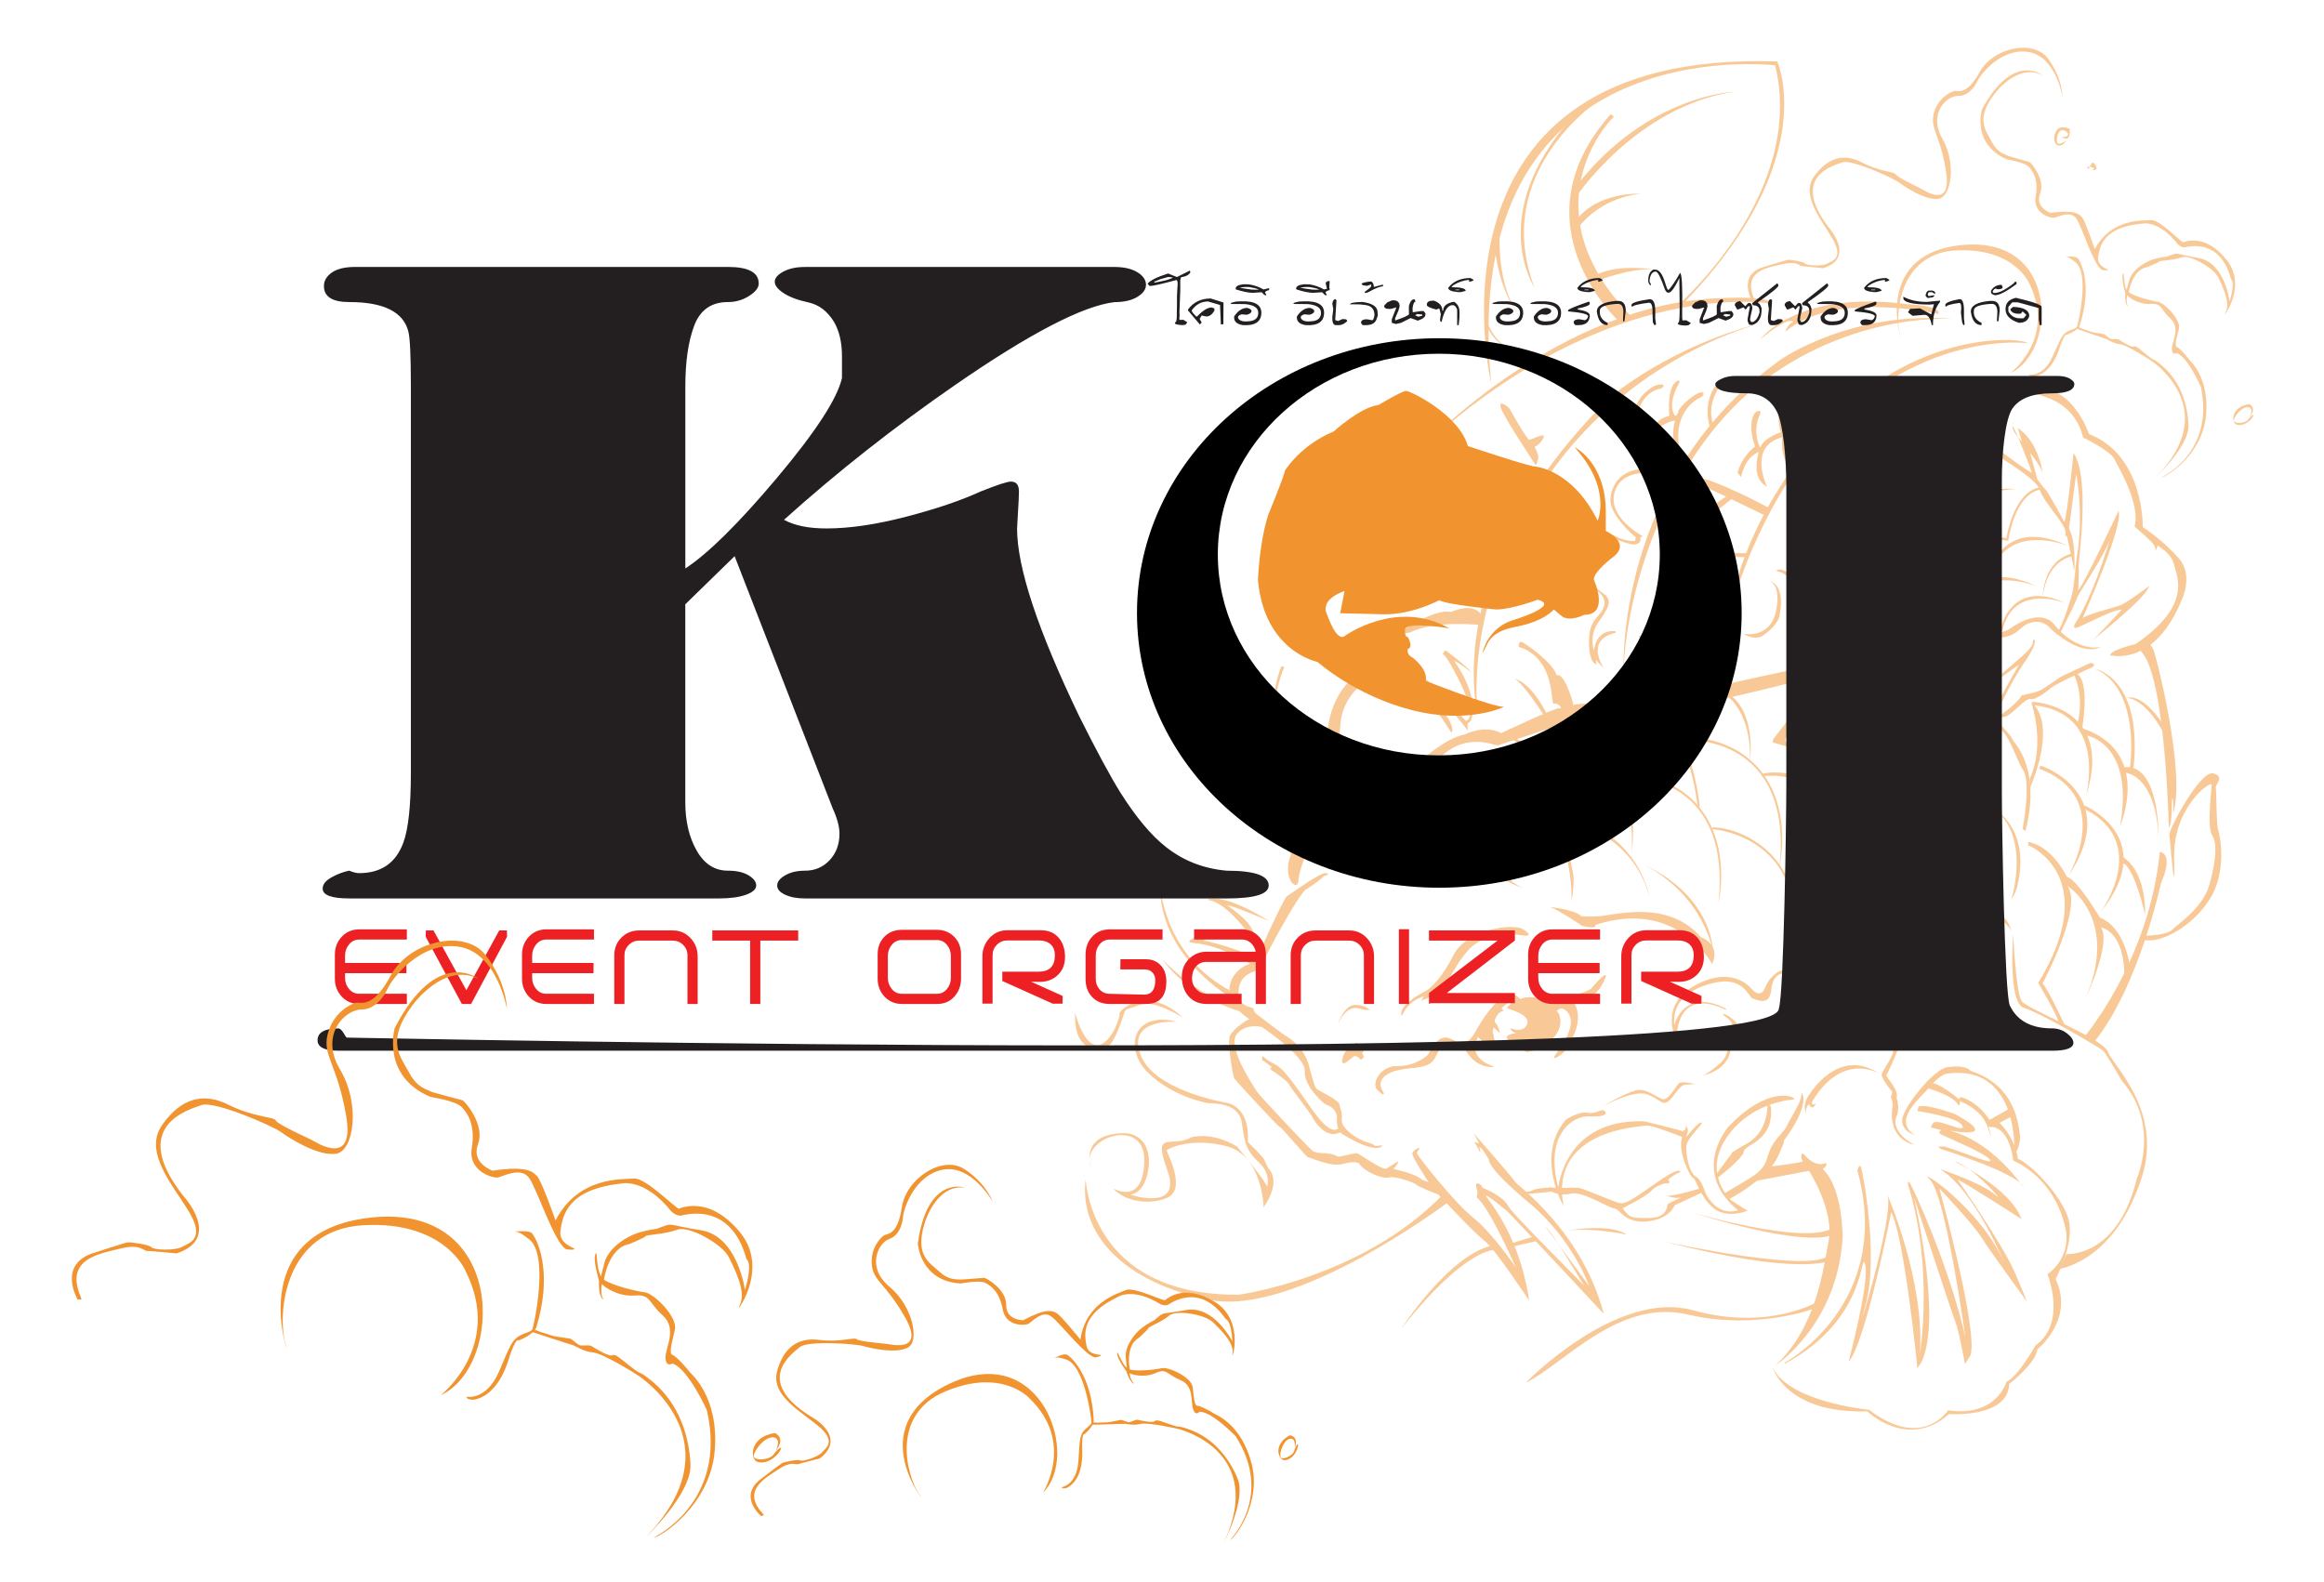 <?xml version="1.0" encoding="UTF-8"?>
<svg id="Layer_1" data-name="Layer 1" xmlns="http://www.w3.org/2000/svg" viewBox="0 0 1024 697">
  <defs>
    <style>
      .cls-1 {
        opacity: .5;
      }

      .cls-2, .cls-3, .cls-4, .cls-5 {
        stroke-width: 0px;
      }

      .cls-3 {
        fill: #f1932f;
      }

      .cls-4 {
        fill: #231f20;
      }

      .cls-5 {
        fill: #ed2024;
      }
    </style>
  </defs>
  <g class="cls-1">
    <g>
      <path class="cls-3" d="M609.53,481.32s-4.3-5.12,2.81-8.54c7.11-3.42,16.62-.72,19.76-6.37,3.14-5.64,2.65-7.67,9-5.2,0,0,2.97,2.01,4.08,1.49,1.11-.52.42-.31.42-.31,0,0,4.25,8.65,12.81,7.61,0,0-9.43-2.06-8.57-9.92l1.33-3.22s6.02,5.9,7.1,5.06c1.08-.84-.66-7.49-.66-7.49l.51-1.82,2.77,2.56s-1.21-4.3-2.21-4.51c-1-.21,1.49-5.78,3.81-4.93l-1.01-1.45s2.88-2.81,3.96-2.41c1.09.4-1.43,1.79-1.3,2.3.12.51,10.47,2.59,8.83,7.08-1.64,4.49-7.48,1.9-7.48,1.9,0,0,.37,1.52,2.24,1.9,1.87.37-4.32.43-3.78,2.32.54,1.9,7.55,3.84,8.06,3.71.51-.12-2.07,1.87.53,2.35,2.6.49,16.89-5.25,14.7-15.31,0,0-.44-2.17-1.53-2.57,0,0,2.57-3.23,5.47,1.07,2.9,4.3-.83,11.58-5.03,17.14-4.19,5.57,3.31-.18,3.32-.64.01-.46,9.23-11.75,4.3-20.65,0,0,8.61-2.87,11.3-7.29,2.69-4.42,5.19-9.99-4.1.66,0,0-4.1,2.36-7.73,2.58-3.63.22-10.23,1.82-11.17,2.71-.94.89-5.22-3.45-12.36-.81,0,0-3.11-5-9.56.83-6.45,5.82-10.17,14.34-11.22,15.5-1.04,1.16-3.34,4.49-7.09,2.5-3.75-1.99-7.39-4.7-12.54,5.6,0,0-5.15,5.22-13.26,5.04-8.11-.18-11.69,7.92-9.19,10.38,2.5,2.45,3.09,2.52,2.67,1.13Z"/>
      <path class="cls-3" d="M672.2,412.39s-16.96-3.42-25.59,6.7c-8.63,10.12-6.93,14.75-17.84,20.95,0,0-1.93.22-2.33,1.31,0,0-.05-1.56,1.07-2.08,1.11-.52-6.34.46-9.87,8.43,0,0-2.82-4.12,10.86-11.16,0,0,5.97-3.68,11.81-15.44,5.83-11.76,26.54-14.38,30.78-11.6,4.23,2.78,2.13,2.63,1.11,2.87Z"/>
      <path class="cls-3" d="M603.93,444.96s-2.21.43-4.03-.24c-1.81-.66-6.17-2.25-10.39,6.49,0,0,2.75-8.67,8-8.39,5.25.27,5.79,2.73,6.42,2.14Z"/>
      <path class="cls-3" d="M599.57,467.03s-1.76-2.5-3.45-1.26c-1.69,1.24-3.45,3.26-4.48,2.68-1.02-.58.96-6.02,2.5-6.29,1.54-.26,2.64-2.74,3.62-2.59.98.15.83,1.12.38,1.78-.45.66,2.28-.61,2.92.45.64,1.06-1.09,1.86-.75,2.61.35.74,1.37,1.32-.75,2.61Z"/>
      <path class="cls-3" d="M609.26,504.72s-1.91,4.65-17.41-4.71c0,0-3.02-1.31-2.75-6.56.27-5.25-4.22-6.48-4.94-6.74-.73-.27-9.68-7.86-9.24-14.69.44-6.83-20.45-20.63-21.83-21.34-1.39-.71-9.09-4.97-10.98-11.62-1.89-6.66,3.19-13.24,9.64-14.58l1.11-.21s12.67-28.5,14.22-29.37c1.55-.87,15.11-10.94,17.28-10.15,2.18.79-.76.96-1.14,1.43-.38.48-3.95,3.5-7.62,5.65-3.67,2.16-19.63,32.33-19.79,33.92-.17,1.58,1.02.58.76,1.3-.27.73-10.58.25-10.86,10.03,0,0-1.62,5.58,6.64,7.16,0,0-.46,1.27,1.63,2.86,2.09,1.59,11.07,8.57,13.11,9.73,2.04,1.16,7.55,5.23,9.61,12.56,0,0,2.25,9.05,3.26,10.24,1,1.19,9.95,4.87,10.31,7.26.36,2.4,1.27,2.73.92,6.51-.35,3.78,6.78,9.06,13.03,10.52l1.86,1.09,3.19-.27Z"/>
      <path class="cls-3" d="M589.54,497.32s-2.15,2.51-7.42-3.33c-5.28-5.83-14.6-22-19.96-24.78-5.36-2.78-5.76-3.95-5.76-3.95l-.41,1.7,4.37,3.24-.63.59s-.5.23,1.19,1.26c1.68,1.02,6.71,4.72,7.11,5.89.39,1.17,9.43,12.49,10.46,14.72,1.04,2.23,5.64,8.23,10.44,6.9l2.78-.84-2.16-1.41Z"/>
      <path class="cls-3" d="M648.27,498.19s18.18,20.63,19.17,22.43c.99,1.8,29.53,21.69,39.19,58.34,0,0-42.42-45.53-43.15-45.79-.73-.27-7.22-6.14-8.63-6.24-1.4-.1,14.15,14.22,18.93,46.21,0,0-15.24-23.05-19.61-26.3-4.37-3.24-20.33-20.38-20.33-20.38,0,0-9.01-3.5-9.72-4.37-.71-.88-9.24-3.99-12.2-3.22-2.95.77-10.81-2.51-13.15-6.24,0,0-1.62-1.21-7.1.29-5.48,1.49-14.52-3.04-15.2-2.88-.68.16-11.49-13.04-12.58-13.44-1.09-.4-19.47-20.48-20-21.29-.53-.81-3.4-16.05-1.91-19.01,1.49-2.95,8.55-8.19,9.87-7.3,1.32.89,7.21,4.48,7.21,4.48,0,0-8.7-3.79-13.87,1.93-5.17,5.72,7.99,24.32,8.57,25.55.58,1.24,22.24,24.17,23.38,25,1.14.83,1.1,2.05,5.38,2.17,4.28.12,6.02.97,6.87,1.48.84.51,7.45-1.81,8.72-1.34,1.27.46,11.22,7.59,12.77,6.72,1.55-.87,4.36-2.93,5.04-3.1.6-.15-.59,1.97-1.56,2.77-.12.1-.24.18-.36.24-.99.46,7.61,1.13,12.94,5.14l2.54.93s-7.15-10.84-7.17-12.49c-.01-1.65,3.45-3.26,3.12-2.36-.33.91-1.32,1.37-1.04,2.29.28.92,16.09,21.3,24.7,28.15,8.61,6.85,18.76,21.87,18.76,21.87,0,0-11.42-26.19-17.16-30.75l.32-2.56s-1.53-4.26.29-3.6c1.82.66,1.96,1.95,1.96,1.95,0,0,8.53,3.12,11.15,7.78,2.62,4.66,33.74,34.95,34.02,35.87.28.92-14.65-24.69-17.47-26.54,0,0,18.31,24.79,19.25,26.16,0,0-7.12-20.5-26.35-36.58-19.23-16.07-17.74-19.03-17.74-19.03,0,0-3.03-5.22-3.94-5.55-.91-.33.33,1.36.06,2.08-.26.73-1.66-3.9-2.82-4.12-1.16-.22,1.9-.13,2.31.43.41.56-2.72-5.52-3.44-5.78Z"/>
      <path class="cls-3" d="M789.64,484.59s-18.49,1.06-29.03,16.97c-10.54,15.9,2.16,27.33,2.16,27.33,0,0,6.42,4.4,7.21,4.48.79.08-9.35,4.2-15.37-1.29-6.02-5.49-7.17-12.49-8.62-13.02-1.45-.53-7.05-12.25-4.75-17.99,0,0-13.6-5.58-16.06-5.04-2.46.54-42.78,1.66-36.22,35.53,0,0-12.77-21.95.96-38.12,0,0,5.73-3.87,9.56-3.09,3.83.78,6.36-2.2,7.66-.7,1.3,1.5-.75,2.61-7.22,2.3-6.47-.31-19.66,7.63-13.3,31.35,0,0,2.63-30.31,37.82-29.19,0,0,13.6,3.32,16.94,4.33,0,0,2.03-.49,1.29-2.41,0,0,1.82,1.23.65,3.95-.05.11-.1.23-.16.35-1.49,2.95,4.57-5.74,6.4-5.69,1.83.05-6.3,6.55-6.54,10.58-.24,4.03,1.32,11.59,4.21,13.26,2.89,1.67,4.07,7.45,4.78,8.33.71.88,5.06,9.25,13.88,6.51,0,0-20.57-14.1-4.9-36.15,0,0,13.97-16.29,27.18-14.14,0,0,4.31,1.16,1.48,1.57Z"/>
      <path class="cls-3" d="M673.04,526.16l10.67-1.04s3.37,2.05,8.54.85c5.17-1.2,17.11,6.66,19.19,6.6,2.08-.06,4.33,6.73,14.39,5.66,10.06-1.06,12.06-7.11,12.06-7.11l12.15-5.65-.56-1.85s-12.02,3.63-15.2,3.3c0,0,4.9,1.79,7.02.5,0,0-5.45,2.54-6.26,3.06-.81.53.26,6.06-8.25,6.25-8.5.19-8.92-.38-11.8-4.31,0,0,10.54-5.2,12.69-7.71,2.15-2.51,6.64-3.54,7.37-3.28.73.27.6-1.63-.08-1.47-.68.17,3.82-3.13,4.86-3.16,1.04-.03,1.51-3.57-8.97,3.72-10.48,7.28-14.16,10.05-16.9,9.67-2.74-.38-16.32-6.58-18.52-6.76-2.2-.18-9.97.27-10.88-.06-.91-.33-8.14.32-9.27,1.14-1.12.83-4.61.79-4.61.79l2.36.86Z"/>
      <path class="cls-3" d="M707.04,487.14s12.86-7.03,18.66-4.91c5.81,2.12,6.46,4.83,9.08,3.31,2.61-1.52,4.98-7.44,7.92-7.6,2.94-.16,4.41-.24,4.41-.24,0,0-6.07-1.4-7.26-.39-1.19,1.01-4.62,7.57-7.11,7.07-2.49-.5-7.55-5.23-12.18-3.83-4.62,1.39-12.32,5.58-13.51,6.59Z"/>
      <path class="cls-3" d="M749.82,474.06s12.49-2.08,12.83-12.75c0,0,6.29-8.35,1.34-11.7,0,0-3.26-2.89-4.69-2.79-1.42.1,5.1,2.94,3.78,5.7,0,0,4.3.49-1.89,6.87,0,0,1.23,5.08-3.15,9.03-4.38,3.96-7.64,5.7-8.23,5.64Z"/>
      <path class="cls-3" d="M760.27,445.01s-20.66-11.87-21.65,13.23c0,0-8.28-15.37,8.71-24.28,16.99-8.92,24.57,2.03,25.15,2.55s3.44,3.26,5.32-1.45c1.87-4.72,7.38-9.65,10.78-6.71,3.4,2.94,2.24,13.31,3.5,14.08,1.26.77,9.46,7.47,13.58-6.77,4.12-14.23,21.1-4.95,25.08-3.18,3.99,1.76,10.75,5.62,15.68-12.95,4.93-18.57,35.75-26.91,39.79-9.23,0,0-1.59-3.67-5.68-5.16-4.09-1.49-15.67-5.26-26.67,7.54-11,12.8-7.53,24.41-16.39,25.03-8.87.62-12.68-7.1-19.85-6.48-7.17.62-7.98,1.56-11.4,10.5-3.42,8.94-7.63,5.7-8.51,6-.88.3-9.83-.97-9.17-8.28.67-7.32-1.26-10.49-2.18-10.52-.92-.03-5.23-.06-5.94,7.4-.72,7.46-6.58,4.08-8.27,3.62-1.68-.46-3.89-10.06-17.28-6.77-13.39,3.29-17.99,10.4-17.13,18.59,0,0,3.87-16.95,22.86-7.24"/>
      <path class="cls-3" d="M756.17,519.56s12.17-9.3,12.25-12.25c.08-2.95,13.65-4.29,11.79-20.04l-1.46-.53s.75,11.54-8.9,17.12c-9.65,5.58-5.71,3.38-7.38,5.25-1.68,1.87-5.74,8-6.64,8.67l.34,1.78Z"/>
      <path class="cls-3" d="M761.67,528.53s16.98-8.87,21.43-18.34c4.45-9.47,2.61-7.16,2.61-7.16,0,0,11.68-14.78,8.33-21.46,0,0-.35,1.86-1.1,3.91-.75,2.04-5.04,9.26-5.93,11.25-.89,1.99-5.22,5.21-7.23,10.27-2.01,5.06-1.1,7.54-9.61,12.72-8.51,5.17-10.56,6.25-10.56,6.25l2.04,2.57Z"/>
      <path class="cls-3" d="M772.88,520.53l24.19-4.58s11.13,17.14,8.68,30.65c-2.45,13.51-5.62,38.51-23.41,55.03,0,0,27.07-17.44,29.54-55.94,0,0,.37-21.88-8.73-30.51l1.21-1.05s1.29-2.18-.65-1.4c-1.94.78-5.55-.21-8.08-3.28-2.52-3.07-2.21,1.51-1.29,2.18.92.67-14.98,2.48-14.98,2.48l-6.52,6.06"/>
      <path class="cls-3" d="M827.96,473.08s-15.81-9.75-29.12,11.72c0,0-1.65,2.71,1.24,1.61,0,0-1.63,3.55-3,.06,0,0-2.08,2.06-1.11,4.4,0,0-2.32-3.16,1.02-8.24,3.34-5.07,14.99-20.19,30.98-9.55Z"/>
      <path class="cls-3" d="M843.65,504.47s-12.3-1.68-9.69-17.45c0,0-.12-2.86-.7-3.07-.58-.21,1.11-2.58.1-3.44-1.01-.86-4.33-5.39-4.23-7.01.09-1.62,5.91-8.93,4.88-10.64-1.04-1.7,2.95-3.55,2.61-1.7-.35,1.86-4.87,11.97-5.42,12.59-.56.62,5.63,6.36,4.49,9.92,0,0,1.59,4.72-.04,8.27-1.62,3.54.83,9.08,8.01,12.53Z"/>
      <path class="cls-3" d="M887.03,411.82s1.23,25.93,3.78,29.41c2.55,3.48,36.02,16.47,37.98,22.28,1.96,5.81,24.62,26.06,14.77,55.84-9.85,29.78-27.04,37.77-35.96,39.86l2.91-6.58s22.51,1.85,31-33.26c0,0,10.58-23.4-6.65-43.19,0,0-6.86-11.93-8.18-13.18-1.33-1.25-27.76-16.76-34.9-18.86-7.13-2.1-4.76-32.31-4.76-32.31Z"/>
      <path class="cls-3" d="M888.09,508l-.59-3.27s.78-35.64-29.46-31.65c0,0-2.8,0-7.35,5.47-4.54,5.47-17.15,14.88-7.12,21.6,0,0-5.78-1.6-5.41-6.82.37-5.21,13.73-22.25,19.88-23.06,6.15-.81,8.63.09,9.95,1.34,1.33,1.25,19.11,4.18,21.86,27.34,0,0,1.16,4.5-1.77,9.04Z"/>
      <polyline class="cls-3" points="886.27 492.05 877.12 496.87 875.61 494.02 885.84 488.33 886.96 491.54"/>
      <path class="cls-3" d="M848.85,479.41s12.77,3.39,14.16,7.97c0,0,1.27-2.08.06-2.27,0,0,10.28,3.24,12.91,12.1,2.62,8.86.25-.68.25-.68,0,0,8.75-1.64,10.86,14.92,0,0,17.9,6.79,23,29.8,0,0,3.3,11.9-7.92,20.29,0,0,8.7,21.52-5.36,31.42,0,0-7.5,13.57-12.72,15.99,0,0-4.46,15.7-25.72,12.52,0,0-11.33,17.77-34.82-.23,0,0-35.71-3.36-42.54-18.85,0,0,5.47,20.6,41.76,19.58,0,0,17.91,17.24,36,1.17,0,0,26.07,1.88,26.5-13.25,0,0,11.69-8.98,12.47-15.32,0,0,16.5-13.09,8-30.96,0,0,8.55-15.73,5.74-26.18-2.81-10.45-16.94-24.78-22.33-26.75,0,0-.75-8.42-8.18-15.98l-4.07-.72s-4.46-8-12.95-10.59l-.86.96s-8.95-7.6-12.44-7.09c-3.5.51-1.8,2.14-1.8,2.14Z"/>
      <path class="cls-3" d="M786.54,600.42s48.01-25.83,31.84-84.66c0,0,.97-3.5,1.69-1.24.71,2.25,7.77,38.78,2.02,60.28-.04.15-.08.3-.12.44-5.97,21.43,12.79-38.84,9.72-48.6,0,0,16.53,37.98,14.25,70.01,0,0,6.25-37.83-5.26-74.75,0,0-.26-2.25.93-.43,1.19,1.82,16.76,34.82,24.36,67.68,0,0-8.72-62.75-15.6-69.27-6.88-6.52,22.17,11.96,32.93,37.02,0,0-13.16-32.42-28.57-41.76,0,0,18.72,6.22,24.39,11.38,5.68,5.16-10.22-12.99-18.06-14.77,0,0,24.51,11.45,29.67,25.45,0,0-25.61-16.47-28.17-17.4,0,0,20.06,28.86,25.15,40.81,4.97,11.66,5.5,13.08,5.5,13.08,0,0-16.36-22.31-20.18-28.45-3.82-6.14-18.5-21.51-18.5-21.51,0,0,16.9,61.25,13.82,73.3l-2.54,4.08s-2.71-14.96-4.25-18.68c-1.54-3.72-18.33-55.18-18.33-55.18,0,0,12.81,53.69,3.33,73.16l-1.72,2.54s-5.65-57.41-11.52-68.77c0,0-11.35,57.79-18.78,65.87,0,0,8.8-33.48,7.45-42.07-.05-.33-.12-.62-.2-.87-2.23-6.88,1.43,24.24-35.54,43.94"/>
      <path class="cls-3" d="M918.37,456.94s28.56-33.51,33.28-81.51c0,0,6.49.11.51,13.75,0,0-9.73,45.91-29.68,70.27l-4.11-2.5Z"/>
      <path class="cls-3" d="M945.45,412.34s9.33-.11,11.79-2.73c2.46-2.62,13.47-9.39,16.39-20.13,2.92-10.74,3.35-18.11,1.06-21.46-2.29-3.35-.26-19.93-.19-22.17.06-2.22-16.84,9.44-16.52,31.7,0,.15,0,.29,0,.44.55,22.55-1.8-7.44-2.1-10.06-.3-2.62,13.64-28.42,19.2-27.14,5.56,1.28.9,5.1,1.24,6.23.34,1.13.2,16.65,1.1,18.98.9,2.34,3.8,18.46-3.77,30.26-7.57,11.8-18.3,16.42-22.21,17.5-3.91,1.08-6.95.48-6.95.48l.95-1.91Z"/>
      <path class="cls-3" d="M955.61,364.58s-1.44-67.57-12.35-77.58l3.33-4.31s1.51,2.06,2.35,3.87c.84,1.81,14.38,53.46,8.55,72.17,0,0,.39-5.88-.25-6.87-.64-.99.29,10.9-1.63,12.71Z"/>
      <path class="cls-3" d="M930.3,288.79s18.96,5.16,31.07-24.56c0,0,5.15-10.67-1.2-18.02-6.36-7.34-14.55-13.1-16.02-13.89,0,0,.75-31.62-23.68-41.04,0,0-7.77-23.43-25.71-19.68,0,0-3.53.72,2.47,2.16,6,1.44,17.24,5.04,20.65,19.09,0,0,11.78,5.56,13.83,9.57,2.05,4.01,11.52,20.02,8.79,29.57,0,0,7.65,6.56,8.58,8.15.92,1.59.74,2.78.74,2.78l.89-2.44s6.1,3.23,7.22,8.41c1.12,5.18,8.38,17.62-17.03,34.96,0,0-12.32,2.79-10.97,5.29"/>
      <path class="cls-3" d="M920.83,283.08s24.95-19.51,26.15-24.85c0,0-10.37,7.77-12.93,8.59-2.56.82-15.64,4.33-16.35,5.58-.71,1.25.24-.67.24-.67,0,0,18.01-40.38,15.5-46.57,0,0-15.88,33.87-17.78,34.94,0,0,.54-8.34.21-10.22-.32-1.88,5.43-38.95-2.23-50.28,0,0-2.9,28.57-4.07,30.4,0,0-7.02-13.11-8.32-14.34-1.31-1.23-3.6-4.58-3.6-4.58l-3.11-11.43s5.27,6.19,5.55,9.56c.28,3.37-.14-13.36-11.06-20.61l1.85,5.95s-3.92-3.69-4.14-6.53c-.22-2.84,8.34,19.11,8.46,20.16.12,1.05-18.22-12.68-18.22-12.68,0,0-.02-2.02-.82-2.56-.8-.55-2.85,2.98,1.1,5.93,3.95,2.95,20.04,11.84,21.6,17.18,1.56,5.34,11.59,15.03,11.26,18.68-.33,3.65,1.27-.04,1.27-.04l3.42-25.87s3.6,17.64.13,37.46c0,0-1.1,12.65-2.02,15.84-.91,3.18-4.19,13.54-6.13,16.09-1.94,2.56,1.03.63,1.03.63,0,0,7.11-13.97,7.37-15.39.26-1.37,12.33-18.95,14.75-26.5.07-.24.14-.47.2-.68,1.84-7.11-6.04,23.41-15.87,38.65,0,0-1.25,2.05.62,1.73,1.87-.32,15.45-7.92,20-8.01,0,0-12.55,13.75-14.06,14.45Z"/>
      <path class="cls-3" d="M913.96,251.69s1.01-14.45-2.87-19.63l-1.47-.79s4.11,18.32,4.35,20.42Z"/>
      <path class="cls-3" d="M925.63,285.08s-7.16,5.17-21.79-7.71c0,0-3.08-4.64-8.95-3.01-5.87,1.62-4.96,6.72-16.83,6.91-11.87.19-12.37-.5-12.37-.5,0,0,16.14-.88,19.96-3.76,3.81-2.88,14.2-8.62,19.67-1.61s13.79,11.06,20.32,9.68Z"/>
      <path class="cls-3" d="M883.54,169.27s-42.72,72.29-26.75,140.64c0,0,4.11,18.32,5.98,20.76,1.87,2.44-23.36-39.17-2.39-113.12,0,0,15.42-46.35,21.83-48.78,6.41-2.43,1.33.49,1.33.49Z"/>
      <path class="cls-3" d="M855.34,506.36s32.6,10.32,35.95,16.29c3.35,5.97-10.04-18.69-32.43-24.49,0,0,23.91,4.51,2.63-7.21,0,0-13.26-4.84-16.2-3.28l-.45,1.94s18.01,2.63,19.79,6.44c1.77,3.81-10.87-3.44-12.73-1.22-1.87,2.22-.53,2.18-.53,2.18l3.89.89s-1.12.91-.59,1.63c.53.72,19.66,8.23,22.15,11.51,2.49,3.28-18.54-6.24-21.06-5.84-2.52.4-2.26-.3-.42,1.16Z"/>
      <path class="cls-3" d="M885.84,164.36s20.05-15.04,8.52-39c0,0-6.11-16.01-31.94-15.04-25.11.94-27.58,27.33-25.43,36.33.06.26.13.51.2.74,2.47,8.18-14.74-35.8,27.93-39.46,42.67-3.66,40.83,47.67,20.72,56.44Z"/>
      <path class="cls-3" d="M893.94,164.98s6.22,1.46,10.39-7.71c4.17-9.17,4.18-10.61,9.09-12.21,0,0,1.39-.42,1.71-1.02.32-.6,6.13-24.4-1.11-28.8,0,0-2.62-2.4-4.28-2.08,0,0,4.6-.48,5.67.53,1.07,1.01,6.99,11.29.89,29.95,0,0-.88,2.15-5.64,3.9,0,0-.75-1.61-3.53,6.84,0,0-3.23,10.55-11.03,11.61,0,0-2.09.03-2.17-1.01Z"/>
      <path class="cls-3" d="M914.92,144.88s12.14,4.23,12.81,4.37c.67.14,3.24,2.11,6.41,2.44,3.17.33,14.07,7.4,14.69,7.94.63.54,30.45,21.41.79,50.8,0,0,14.94-13.58,14.65-22.94-.28-9.36-3.49-19.17-11.28-26.03,0,0-3.19-2.81-4.22-3.08-1.03-.27-5.77-4.48-6.19-4.73-.42-.26-1.46-1.36-2.54-.93-1.08.43-5.73-2.61-6.39-3.05-.66-.45-2.66-.04-3.6-.29-.94-.24-2.36-1.99-3.12-2.17-.76-.17-4.69-.68-5.69-1.05-1-.36-3.75-1.27-3.75-1.27l-1.87-.79-.7.77Z"/>
      <path class="cls-3" d="M952.32,210.38s23.62-10.61,17.42-39.83c0,0-5.53-13.03-10.58-14.97,0,0-2.24,1.34-2.18-1.93.06-3.27,3.93-9.06-.69-13.32-4.62-4.26-3.51-6.73-8.77-6.39-5.27.34-9.7-3.03-10.08-3.68-.38-.65-.62,3.68.06,4.34.68.66-1.43.81-1.12-5.66,0,0-1.84-6.23-.99-8.28.85-2.05-.21,6.2,2.58,8.14,2.79,1.94,10.13,3.8,12.87,4.19,2.74.38,10.2,7.84,9.23,11.91-.97,4.07-2.14,7.55-.87,8.02,1.27.46,4.64,4.47,5.17,5.28.53.81,9.25,7.9,7.64,25.01-1.62,17.1-17.4,27.08-19.69,27.17Z"/>
      <path class="cls-3" d="M893.47,151.24s-61.49-8.25-107.65,64.08c0,0-27.18,43.16-24.79,75.51,0,0-5.99-41.07,35.86-93.99,41.85-52.92,94.45-48.22,96.58-45.59Z"/>
      <path class="cls-3" d="M861.85,140.62s-42.72-3.87-84.12,26.69c-41.4,30.56-61.17,90.61-62.34,128.46,0,0-4.2-84.86,69.28-137.34,0,0,31.16-21.95,77.17-17.8Z"/>
      <path class="cls-3" d="M854.03,138.38s-46.1-10.66-67.35,7.81c0,0,.92-3.37,3.42-4.31,0,0-1.28-3.25-14.52,7.66,0,0,16.03-21.92,64.91-15.49,0,0,15.21.62,13.54,4.33Z"/>
      <path class="cls-3" d="M779.11,141.58s-57.95,12.48-96.66,67.78c-38.71,55.3-31.32,105.22-31.32,105.22,0,0-17.7-64.79,58.34-139.48,0,0,26.7-23.27,69.64-33.52Z"/>
      <path class="cls-3" d="M922.25,293.84s-16.26,7.33-18.51,9.29c-2.26,1.95-6.94,5.49-9.22,4.96-2.28-.52-8.28,7.47-11.5,7.84l-3.22.37s8.5-5.54,11.01-9.87c0,0,5.35-1.13,7.48-1.9,2.13-.76,8.6-5.81,10.83-6.85,2.23-1.04,11.89-5.53,11.89-5.53,0,0,2.75.08,1.24,1.69Z"/>
      <path class="cls-3" d="M892.41,366.27l-1.16-1.04s3.79-20.53.18-25.86c-3.61-5.33-6.09-17.96-13.37-20l-2.92-.45s13.83-25.19,14.4-25.91c.57-.72-18.82,13.5-20.43,15.38,0,0,11.48-10.31,17.31-15.28,5.83-4.97,9.4-7.99,9.28-10.19-.12-2.2,3.72-1.73-3.45,8.61-7.17,10.34-13.46,25.02-13.46,25.02,0,0,7.67,7.74,7.81,9.03.15,1.29,13.23,11.93,5.82,40.7Z"/>
      <path class="cls-3" d="M857.84,324.02s-41.95,14.31-76.76,3.14l.23-1.46s35.58-45.03,35.13-48.89c0,0-12.24-34.09-22.34-36.86,0,0,1.46-3.17-1.95-5.65,0,0,15,7.95,27.19,37.09,0,0,3.02.18,2.91-5.42-.12-5.6.72.57.72.57,0,0,8.23,10.41,27.21,4.07l2.23-1.04.41,4.78s-13.77,3.92-15.34,3.97c-1.56.05-8.79-.43-11.24-4.72,0,0-4.25,10.79-9.2,10.83l-27.19,37.29-2.08,2.33s-3.12,3.49,1.01,3.15c4.14-.34,23.37,3.6,39.4,1.12,16.03-2.48,14.71-1.42,29.65-4.29Z"/>
      <path class="cls-3" d="M779.34,223.76s-24.75-13.36-32.72-13.49l-5.5,3.24s5.42-.49,7.43-.07c2,.42,29.23,13.76,29.23,13.76l1.57-3.44Z"/>
      <path class="cls-3" d="M937.97,128.81s1.48-10.11,8.29-11.16c0,0,4.66-1.84,5.07-2.36.41-.51,6.4-.54,9.99-1.89,3.59-1.35,14.21,4.75,16.2,9.02,1.98,4.27,5.41,11.28,3.05,15.29-2.35,4.01,10.18-10.9.65-23.02-9.53-12.12-18.53-8.09-19.26-7.92-.73.18-10.31-9.97-13.94-9.74-3.63.23-17.54-1.09-25.04,12.78,0,0-4.12-12.36-5.53-13.98-1.4-1.62-3.39-3.45-14.09-2.04,0,0-6.84-2.5-4.43-8.48,2.41-5.99-3.89-13.6-4.67-13.89-.78-.28-9.47-2.57-10.18-3.05-.71-.48-4.05-1.04-6.48-5.91-2.43-4.87-7.49-9.82,1.33-21.22,0,0,10.13-13.8,21.09-8.02,0,0-12.92-10.7-26.75,15.04,0,0-4.64,15.14,11.03,21.97,0,0,7.73,1.27,9.65,3.3,1.92,2.03,4.31,5.78,2.99,13.05-1.33,7.27,6.44,9.66,8.09,9.38,1.65-.28,7.47-3.47,9.99.55,2.52,4.02,7.46,20.22,11.08,22.43,0,0,1.83.45,2.63.08.8-.37-5.03-1.39-4.24-5.98s2.27-12.9,19.23-14.46c0,0,7.36-1.96,15.93,9.14,0,0,1.47,1.42,2.86,1.27,1.39-.16,15.79-4.42,20.53,14.14,0,0,2.08.98-.67,9.72,0,0-1.95-17.1-13.61-19.14-11.66-2.04-8.08-2.73-13.93-.66,0,0-2.97.25-6.22,1.27-3.25,1.03-9.14,4.41-10.46,9.25l-1.25,4.64,1.08,1.28v-.64Z"/>
      <path class="cls-3" d="M991.25,183.69s2.09-3.89-.67-4.23c-2.75-.34-6.1,3.97-6.28,5.68-.18,1.71,4.96,1.59,6.33-.35,1.37-1.94,3.31-3,1.87-.87-1.44,2.13-4.32,3.96-6.93,3.23-2.61-.73-2.6-8.04,5.52-9.06,0,0,3.64,1.55.17,5.6Z"/>
      <path class="cls-3" d="M908.33,60.17s3.98,3.67,3.65-3.32c0,0-4.8-2.64-6.44,1.86-1.64,4.49,1.75,7.95,5.04,3.17,0,0-3.9,2.79-4.23.67-.33-2.12.77-6.36,3.56-4.9,2.79,1.46.57,3.31-1.58,2.52Z"/>
      <path class="cls-3" d="M921.73,75.03s2.06-.8.04-1.32c-2.02-.52-2.43,0-1.79.67.64.68,1.5-4.1,2.83-2.29,1.33,1.82,1.56,3.01-1.07,2.93Z"/>
      <path class="cls-3" d="M908.8,42.76s-2.8-17.69-14.78-19.8c-11.99-2.11-21.43,9.66-22.94,13.23,0,0-2.86,6.16-8.18,6.06-5.32-.09-13.37,7.87-7.08,18.81,6.29,10.94,3.98,25.73-1.67,26.55-5.65.82-14.77-5.19-17.34-7.16-2.57-1.97-20.92-10.31-24.94-8.9-4.01,1.42-23.22,6.13-6.13,28.62,0,0,12.15,13.49-2.47,18.03,0,0-8.11-.9-9.33-.94-1.22-.04-2.01-2.38-8.53-.85-6.52,1.53-17.51,2.87-12.65,14.93l.28.92-1.22-.03s-6.52-11.44,5.8-14.75c0,0,9.5-2.91,10.36-3.01.86-.1,6.7.8,7.41,1.68.71.88,7.36,1.25,9.66.03,2.3-1.22,7.22-2.3,2.62-10.56-4.6-8.26-14.55-19.3-8.32-27.93,6.24-8.63,13.37-10.14,21.14-6.06,7.77,4.07,14.38,4.01,14.77,5.19.39,1.17,10.23,5.79,11.43,6.44,1.2.65,13.38,9,10.79-7.58-2.59-16.58-7.22-19.1-5.38-25.83s7.29-9.27,8.9-9.71c1.6-.44,5.31,2.35,11.3-8.42,5.99-10.77,23.64-14.61,30.12-5.87,6.48,8.74,6.37,16.93,6.37,16.93Z"/>
      <path class="cls-3" d="M780.7,133.83s-70.01-12.81-152.4,61.83c0,0,59.67-62.56,130.46-64.29,0,0,20.82-1.24,21.94,2.46Z"/>
      <path class="cls-3" d="M753.65,188.76s-4.69-11.38,4.02-21.16c0,0,2.36-1.4,1.83.05-.53,1.45-8.27,9.12-4.53,19.74l-1.32,1.37Z"/>
      <path class="cls-3" d="M740.72,205.16s-5.44-10.2-2.67-19.88c0,0-12.54,1.91-11.48,14.71,0,0-.77,1.06-1.3-.09-.54-1.15.36-14.57,10.29-16.67,0,0-1.39-12.92,3.5-15.34,0,0,1.32-.47,1.01.37-.31.84-5.84,9.71-2.01,14.93,0,0,.78.47,1.47-1.95.69-2.42,8.55-9.29,10.85-8.26,0,0,1.04,1.33-1.66,2.45-2.7,1.12-13.88,9.25-7.13,27.38l-.86,2.36Z"/>
      <path class="cls-3" d="M730.97,171.42s-10.32,1.79-9.85,17.39c0,0-5.1-11.94,8.36-18.96,0,0,2.78-.84,3.37-.21.59.63-.6,1.63-1.88,1.78Z"/>
      <path class="cls-3" d="M676.58,204.85s-12.65-19.03-14.98-24.38c-.08-.19-.15-.36-.21-.51-1.64-4.51,3.5-.57,3.96.42.46.99,7.45,13.42,8.49,13.38,1.04-.03,5.39-2.35,6.23-1.84.84.51-1.77,4.29-3.87,4.96,0,0,2.14,4.28,1.56,5.3-.58,1.02-.19,2.2-1.18,2.66Z"/>
      <path class="cls-3" d="M738.19,210.11s-21.14-6.49-26.2,5.26c-5.07,11.75,11.13,20.58,11.76,20.81,0,0-.66.73-.99.74-.33,0,1.29,2.15-2.26,3-3.54.84-30.17-10.31-34.51-21.28,0,0-.3-5.03,1.88-3.91,2.18,1.12,7.18,10.65,10.71,13.23,3.53,2.58,15.07,11.4,21.93,10.34,0,0,.46-1.77-.08-1.91-.54-.13-11.33-9.58-10.87-16.53.47-6.95,6.03-16.51,23.67-12.14l5.74,1.84-.79.55Z"/>
      <path class="cls-3" d="M671.79,249.19s6.7-.08,11.68,2.06c4.98,2.14,13.75,5.08,13.75,5.08,0,0,10.94,4.45,9.68,10.2-1.26,5.76-6.66,5.28-6.76,15.86-.11,10.58,3.42,10.31,3.42,10.31v-.19s-.56-.92-.29-1.66c0,0,2.53,3,3.2,3.3,0,0-8.21-12.26,5.32-15.28,0,0,.4-.56.06-.69-.34-.12-7.98-1.22-9.49,7.99-.02.14-.04.29-.06.43,0,0-2.21-6.38,1.87-12.21,4.07-5.83,6.68-9.6,2.7-12.55-3.98-2.94-7-5.47-12.66-7.35-5.66-1.87-14.71-5.82-15.37-5.8-.65.02-4.67-1.58-7.03.28-2.36,1.86,0,.19,0,.19Z"/>
      <path class="cls-3" d="M733.13,303.77s4.74-10.52,1.43-14.57c-3.63-4.43-6.38-7.7-12.73-9.12,0,0,.4.67.69.77.29.1,3.84.49,7.26,4.59,3.42,4.1,6.04,8.1,3.48,14.41,0,0-.43.81-.46,1.26-.03.44-1.24,3.75.33,2.65Z"/>
      <path class="cls-3" d="M790.25,204.67s-9.57-12.73,3.63-23.86c0,0,1.26-.96-.21-1.09-1.47-.13-7.07,5.74-7.5,8.03,0,0-.89-8.96.37-11.03,0,0-.23-1.31-.87-1.23-.64.07-3.43,7.99-1,14.97,0,0-6.98,2.22-8.88,6.3-.08.17-.15.35-.21.53,0,0-3.73-6.75-.19-14.49,0,0,1.22-2.5-1.16-1.54-2.38.96-3.89,7.31-.89,15.52,0,0-5.47,3.59-7.75,11.49l1.6,2.01s1.34-8.49,7.43-10.93c.12-.05.24-.09.37-.14,0,0-3.98,11.45,3.58,15.22,0,0-8.73-17.81,6.71-21.72,0,0-1.26,9.29,3.97,13.33l1-1.36Z"/>
      <path class="cls-3" d="M799.13,195.36s-2.19-13.36,2.71-15.71c4.9-2.36,1.37,2.07.81,2.09-.57.02-3.99,7.85-2.19,11.53l-.36.99-.96,1.1Z"/>
      <path class="cls-3" d="M855.5,184.34s-12.03-1.94-17.04,9.91c0,0-1.82,4.81-2.19,7.52l-.56.6s-.63-7.5,5.23-14.81c5.86-7.31,14.55-4.81,14.73-4.64.18.17.92.8-.16,1.41Z"/>
      <path class="cls-3" d="M837.4,241s-16.29-.07-20.45,16.61c0,0-1.42,6.73-1.34,10.39l-.61.91s-2.38-9.77,3.84-20.64c6.22-10.87,18.21-9.36,18.48-9.17.27.19,1.38.87.08,1.9Z"/>
      <path class="cls-3" d="M838.16,239.21l-.51.48-.67-.92s8.66-27.11,23.67-21.85v1.8s-8.02-3.16-15.85,8.45c0,0-7.01,11.23-6.64,12.04Z"/>
      <path class="cls-3" d="M831.48,204.71s-22.18-6.19-21.39,26.95l1.09-.84s9.73-6.99,12.17-6.32c2.45.67.33,0,.33,0l.51.75-.14,1.3s-14.39.12-17.25,23.3l-2.02-2.76s4.33-11.87,3.99-13.68c-.35-1.81-.66-2.48-1.81-1.79-1.15.7-6.22,1.99-6.35,11.25l-1.53-2.58s.7-9.28,8.51-11.02c0,0,1.95-15.77,4.45-18.33,0,0-13.47-.88-16.4,20.36,0,0-2.34-20.92,16.93-22.41,0,0,4.18-2.85,4.48-3.97.3-1.12-1.14-24.52,22.91-19.44,0,0,1.97,1.05-.25,1.59-2.21.54-8.89-2.68-15.24,2.73-6.35,5.42-6.58,13.41-6.3,14.18,0,0,10.31-3.97,14.87-.51l-1.57,1.22Z"/>
      <path class="cls-3" d="M713.24,141.54s-46.44-42.65-3.65-91.1c0,0,2.44.59.83,1.78-1.61,1.18-37.64,40,8.32,87.2l-5.5,2.13Z"/>
      <path class="cls-3" d="M657.09,169.17s-35.04-147.45,126.01-142.1c0,0,19.49,42.85-39.84,105.05l-1.64,2.06-2.11.12s56.33-49.12,42.66-105.5c0,0-140.64-17.11-125.08,140.37Z"/>
      <path class="cls-3" d="M674.22,219.58s-9.45-17.1-16.09-16.68c-6.34.4-11.5,6.11-12.96,8.03-.07.09-.13.17-.18.25-1.16,1.62,4.55-10.28,13.22-9.73,0,0,4.51,1.99,5.21,2.24.7.26,11.36,13.13,11.37,14.96l-.57.93Z"/>
      <path class="cls-3" d="M655.08,211.57s.05-1.69,1.51-.7c1.46.99,6.77,2.02,7.19,4.9.42,2.87,1.76,7.53-8.59,14.29-.07.04-.13.09-.2.13-10.57,6.83,11.2-2.96,10.9-11.49,0,0,1.1-5.51-5.2-7.24,0,0-8.55-4.6-5.61.11Z"/>
      <path class="cls-3" d="M656.74,226.96s-5.34-1.27-6.63-.83c-1.3.44-6.78-.43-7.95-.97-1.17-.54-17.7-1.35-23.57,1.63-5.86,2.98-9.86.83-13.8,7.58-3.94,6.75-7.18,17.17-.39,24.42,0,0-9.66-7.17-3.07-21.48,0,0,2.61-9.96,11.86-10.68,0,0,7.43-2.29,9.8-3.47,2.37-1.18,15.43-.51,16.57-.21,1.14.3,5.21.99,7.6,1.3,2.39.3,2.7.08,2.7.08,0,0,4.02.22,4.68.57.67.35,3.56.84,2.42,1.79"/>
      <path class="cls-3" d="M657.13,254.85s-11.26-16.51-16.75-19.53c-5.49-3.03-9.88-4.4-11.79-3.85-1.91.55-5.39.42-6.19.13-.8-.29-8.27,3.01-10.48,5.04-2.22,2.03-6.74,5.38-7.71,9.58-.96,4.2-2.16,7.17,1.56,11.6,0,0-6.57-3.19-1.35-15.62,0,0,4.26-7.31,10.1-9.28,0,0,4.71-2.94,6.6-2.82,1.89.12,7.35-.5,8.1-.68.75-.18,12.11,3.28,14.99,7.52,2.89,4.24,13.52,14.37,13.57,16.1.05,1.73-.66,1.81-.66,1.81Z"/>
      <path class="cls-3" d="M807.51,296.01s-52.93,14.4-63.62,14.38c-10.7-.01-39.33,3.8-41.85,4.5-2.53.7-40.75,13.01-41.92,13.55-1.17.55-15.5-7.28-27.88,7.98,0,0,.75.6,1.3,1.77.54,1.17-5.6.23-6.22,1.94l2.44,2.19s-14.57-2.73-21.15,15.3c0,0-31.73.74-36.5,29.8,0,0,.18,3.96-2.37,2.05-2.55-1.9-7.27-15.62,14.77-28.01,0,0,15.05-7.48,19.45-6.19,0,0,5.1-20.19,19.49-17.85,0,0,12.87-12.16,21.88-13.74,0,0,8.8-4.57,16.11-.6,0,0,23.93-11.37,25.75-11.03,1.82.34-.99-2.63-2.55-1.9-1.56.73,1.15-20.01-15.48-25.11,0,0-.13-2.32,1.12-2.19,1.25.13,13.91,8.97,15.67,14.8,0,0,2.27-1.77,5.66,7.58,0,0,1.97,5.26,1.66,6.12-.31.86.31-.86.31-.86,0,0,24.26-2.49,28.99-3.03,4.74-.54,21.99-.73,25.61-2.65,3.62-1.92,60.42-13.61,60.42-13.61l-1.1,4.79Z"/>
      <path class="cls-3" d="M618.75,338.47s.08-6.93-31.86-2.42c0,0-1.03.03-1.67-3.27-.64-3.3-.1-3.1-.1-3.1,0,0-3.16-19.37,12.48-32.49,0,0-.82-16.26,19.26-18.55,0,0,14.71-10.59,22.51-8.97,0,0,9.19-4.42,13.17.92l-.14,4.86s-20-2.39-31.29,3.31c0,0-22.77,2.94-19.94,17.07,0,0,.54,2.45,1.49,3.2.95.76-10.86,5.65-12.07,20.15-1.2,14.5-.02,11.25-.02,11.25,0,0,22.41-5.33,30.67,7.92l-2.5.11Z"/>
      <path class="cls-3" d="M639.57,322.95s-12.75-20.01-18.25-23.45c0,0,.82-1.13,1.37-.93,0,0,.32-2.55-.95-3.01,0,0,2.16-3.1,24.07,22.09,0,0,5.6-.21-2.21-16.36,0,0-5.8-12.15-7.9-13.12,0,0,.77-1.56,1.38-1.54,0,0,9.94,7.52,11.22,9.62,0,0-5.89-4.6-7.58-5.02,0,0,10.67,13.92,7.67,25.52,0,0-.97,2.1-1.76,2.02l.09,3.1s-16.07-21.01-21.24-20.86c0,0,15.89,16.45,14.36,21.21"/>
      <path class="cls-3" d="M680,314.79s-9.15-14.19-12.69-15.69c0,0,6.67.8,14.22,15.42l-1.53.26Z"/>
      <path class="cls-3" d="M569.84,375.46s-17.28-49.08-4.01-81.48c0,0-1.12-1.43-1.92,1.34-.81,2.77-11.29,31.49,5.21,82.13l.73-1.99Z"/>
      <path class="cls-3" d="M672.05,391.5s-19.38-2.98-30.31-33.58c0,0-1.02-.58-2.3-.43,0,0,2.1-1.28,3.1-.1,0,0-1.35-5.82-.88-7.69.48-1.87.08-.79.08-.79,0,0,.99-.46.9.33-.08.79,1.71-15.34,9.33-13.78,7.62,1.56,4.68,2.32,4.68,2.32,0,0-6.34.55-8.54,9.37,0,0-2.47,7.9-3.92,9.62,0,0,5.19,9.88,7.96,12.94,2.77,3.06,4.98,6.53,4.92,8.96-.07,2.43,10.66,12.28,14.96,12.83Z"/>
      <path class="cls-3" d="M754.42,424.85s-15.53-29.21-51.63-17.21c0,0,1.71,2.05-5.67.38,0,0-10.62-7.36-14.36-8.31,0,0,10.49.97,13.76,3.79,0,0-.62.59,7.05.32,7.67-.27,30.94-7.94,45.96,9.21,0,0,8.8,2.8,4.89,11.82Z"/>
      <path class="cls-3" d="M692.43,397.55s2.68-48.19-36.12-50.12l-1.12-.31s30.32-6.11,37.83,37.26c0,0,1.08,2.97-.59,13.16Z"/>
      <path class="cls-3" d="M666.61,325.99s20.03,11.64,18.11,34.08l-.42.88.07.64s9.78-1.16,15.53,2.28c5.74,3.43,21.69,11.31,26.78,31.17,0,0-2.61-17.93-21.12-29.21,0,0-11.27-8.02-19.23-5.37,0,0,1.65-22.85-18.93-35.51l-.79,1.04Z"/>
      <path class="cls-3" d="M718.86,376.14s3.96-33.94-20.04-45.69c0,0-15.77-8.64-23.75-1.16,0,0,8.58-11.68,26.76,1.65,18.18,13.32,18.9,33.03,17.03,45.21Z"/>
      <path class="cls-3" d="M721.45,379.76s24.17,9.03,32.51,36.05l-.03,1.22.68.97s-.44-24.44-33.15-38.23Z"/>
      <path class="cls-3" d="M716.58,342.39s46.5-2.26,40.64,55.47c0,0,7.57-32-15.67-48.93,0,0-11.04-8.35-24.55-7.42,0,0-.88.71-.42.87Z"/>
      <path class="cls-3" d="M743.48,326.18s46.5-2.26,40.64,55.47c0,0,7.57-32-15.67-48.93,0,0-11.04-8.35-24.55-7.42,0,0-.88.71-.42.87Z"/>
      <path class="cls-3" d="M754.46,365.38s46.46,2.97,34.16,59.69c0,0,11.11-30.95-10.08-50.38,0,0-10.04-9.54-23.56-10.13,0,0-.95.6-.52.82Z"/>
      <path class="cls-3" d="M816.29,344.44s46.45,3.14,33.95,59.8c0,0,11.22-30.91-9.9-50.41,0,0-10-9.57-23.53-10.21,0,0-.95.6-.52.82Z"/>
      <path class="cls-3" d="M776.36,342.09s50.93-8.29,38.06,70.7c0,0,11.85-44.28-11.58-64.62,0,0-11.1-10.09-25.92-7.31,0,0-1.04,1.06-.56,1.23Z"/>
      <path class="cls-3" d="M719.97,311.43s21.78-2.74,28,43.35l1.01,1.19s-3.2-40.26-24.89-45.09l-4.11.55Z"/>
      <path class="cls-3" d="M761.3,306.97s10.26,6.99,9.84,27.98c0,0,2.53-19.6-8.1-28.11l-2.2.12"/>
      <path class="cls-3" d="M807.79,331.36s9.09,11.03,5.96,33.96l.23,1.47s5.68-22.31-6.05-35.84l-.15.41Z"/>
      <path class="cls-3" d="M790.01,395.69s15.22,1.85,19.26,33.88l.05,1.56,1.59-.96s-1.79-28.89-21.34-36.65l.44,2.17Z"/>
      <path class="cls-3" d="M817.17,382.15s17.53,10.72,23.26,46.6c0,0-4.56-39.93-23.71-50.01l.45,3.41Z"/>
      <path class="cls-3" d="M848.55,327.84s23.19,13.4,8.6,54.21c0,0,17.06-35.74-7.48-54.73l-1.12.52Z"/>
      <path class="cls-3" d="M886.27,396.18s10.37-32.63-12.82-42.64c0,0,22.81,7.25,15.21,37.8,0,0-1.16,3.59-2.38,4.84Z"/>
      <path class="cls-3" d="M893.7,372.45s33.05,13.46,4.38,60.7c0,0,9.06,15.34,8.87,17.13l2.85,1.5s-7.61-16.35-9.8-18.39c0,0,17.91-33.42,11.03-42.88,0,0,23.08,14.14,7.81,49.61,0,0,11.7-24.43,6.85-31.45,0,0,9.87,1.29,10.34,20.29l2.43-3.28s-2-16.93-13.2-21.33c0,0-10.02-16.93-14.58-17.97,0,0-6.31-13.57-17.08-15.34l.1,1.42Z"/>
      <path class="cls-3" d="M911.15,386.38s21.02-34.76-12.54-47.63c0,0-.1-1.42.91-1.21,1,.21,35.91,12.8,11.64,48.84Z"/>
      <path class="cls-3" d="M925.69,401.72s22.5-30.73-7.79-45.51c0,0,.03-1.34.95-1.06.92.28,32.48,14.91,6.85,46.57Z"/>
      <path class="cls-3" d="M919.04,350.99s10.29-37.2-23.73-40.34c0,0-.46-1.28.52-1.34.97-.06,36.14,2.47,23.21,41.69Z"/>
      <path class="cls-3" d="M895.31,310.65s5.9,17.16-.91,32.42l-.13,4.58s12.07-26.3,1.75-37.32l-.71.32Z"/>
      <path class="cls-3" d="M945.24,403.3s-4.97-21.88-9.99-22.94l-.47-2.95s10.52,4.15,10.45,25.88Z"/>
      <path class="cls-3" d="M919.24,324.06s21.37,3.17,14.92,39.86c0,0,14.46-32.83-16.98-43.08l2.06,3.22Z"/>
      <path class="cls-3" d="M935.79,340.44s13.67-.25,15.34,28.13c0,0,.46-32.54-15.41-30.47l.07,2.34Z"/>
      <path class="cls-3" d="M913.85,297.41s4.71,8.66,1.54,21.55l1.89,2.85s4.04-21.21-2.27-25.06l-1.17.65Z"/>
      <path class="cls-3" d="M938.45,338.64s5.25-34.66-15.17-43.81c0,0,21.12,3.85,16.72,44.22l-1.55-.41Z"/>
      <path class="cls-3" d="M954.12,324.46s-7.4-15.66-16.81-16.94c0,0,6.54-2.7,16.07,12.2l.74,4.74Z"/>
      <path class="cls-3" d="M897.58,258.4s-29-12.03-34.94,15.11c0,0-1.08.24-1.03-.55.05-.79,5.62-28.92,35.97-14.56Z"/>
      <path class="cls-3" d="M911.47,240.64s-28.99-12.03-34.94,15.11c0,0-1.08.24-1.03-.55.05-.79,5.62-28.92,35.97-14.56Z"/>
      <path class="cls-3" d="M910.52,265.93s-23.48-9.74-28.28,12.23c0,0-.87.2-.84-.44.04-.64,4.54-23.41,29.12-11.79Z"/>
      <path class="cls-3" d="M846.88,220.17s-29.19-1-25.49,24.59c0,0-.86.56-1.08-.14-.22-.7-4.57-27.02,26.56-24.44Z"/>
      <path class="cls-3" d="M861.03,252.71s-.32-18.03,23.87-14.4c0,0,2.57-20.47,14.26-22.61l-.27-.9s-10.65.11-14.84,22.3c0,0-23.83-4.6-23.01,15.61Z"/>
      <path class="cls-3" d="M870.08,218.6s-.28-16.21,7.97-19.1l-.59-1.12s-8.85,2.87-7.38,20.22Z"/>
      <path class="cls-3" d="M912.79,245.2s-10.57,1.54-12.65,17.39c0,0-.08-15.14,12.6-18.61l.05,1.22Z"/>
      <path class="cls-3" d="M850.16,201.89s-29.19-.99-25.49,24.59c0,0-.86.56-1.08-.14-.22-.7-4.57-27.02,26.56-24.44Z"/>
      <path class="cls-3" d="M856.81,234.96s-28.35,7.01-17.81,30.61c0,0-.67.77-1.08.16-.4-.62-11.77-24.75,18.89-30.77Z"/>
      <path class="cls-3" d="M889.17,215.53s-29.19-1-25.49,24.59c0,0-.86.56-1.08-.14-.22-.7-4.57-27.02,26.56-24.44Z"/>
      <path class="cls-3" d="M833.58,323.7s18.36-26.62,19.78-27.13c1.42-.51-.08-3.73-.08-3.73,0,0-31.53,33.96-34.92,34.78l-5.5,2.11,6.7.8s23.85-25.86,24.84-26.32c0,0-2.88,6.77-10.82,19.5Z"/>
      <path class="cls-3" d="M817.06,284.44s-5.88,25.12-13.81,39.5c0,0,14.97-29.72,14.93-41.46l-1.13,1.95Z"/>
      <path class="cls-3" d="M768.14,279.23s11.97,2.72,14.48-10.35c2.51-13.07-4.09-13.02-4.09-13.02,0,0,8.44,0,5.69,14.83,0,0,.06,4.34-7.86,9.68,0,0-3.42,2.04-8.22-1.15Z"/>
      <path class="cls-3" d="M782.56,251.57s9.38,1.37,10.73,14c0,0,1.29,2.11.19,8.5-1.1,6.39.94,14.33,4.83,17.2,0,0-5.9-7.5-2.76-18.91,3.14-11.41-9.21-24.35-12.98-20.79Z"/>
      <path class="cls-3" d="M807.01,253.92s-11.52-5.65-17.94-3.26c0,0,6.61-4.58,16.91,1.03l1.04,2.23Z"/>
      <path class="cls-3" d="M769.76,243.81s-20.31.4-22.51-5.96c-2.2-6.36,8.16-11.63,8.54-12.11.38-.48,7.64-6.26,7.64-6.26l-1.55-1.39s-17.95,9.7-16.42,20.75c0,0-.6,6.16,24.08,6.74l.23-1.77Z"/>
      <path class="cls-3" d="M735.54,260.33s20.33-1.01,23.37,16.56c0,0,2.02-15.11-22.05-17.93,0,0-1.09-.4-1.32,1.37Z"/>
      <path class="cls-3" d="M695.38,100.41s8.62-12.9,27.51-15.06c0,0-18.99-.97-28.33,11.67l.82,3.39Z"/>
      <path class="cls-3" d="M703.71,123.82s13.55-5.55,24.72-5.17c0,0-18.14-2.71-26.57,3.46l1.85,1.7Z"/>
      <path class="cls-3" d="M694.36,86.87s26.5-39.91,69.85-46.5c0,0-38.37,1.42-69.4,41.32l-.45,5.18Z"/>
      <path class="cls-3" d="M706.87,42.47s-50.67,31.7-30.76,84.23c0,0-21.41-32.09,16.36-74.68l14.4-9.56Z"/>
      <path class="cls-3" d="M660.89,100.78s-.02.19-.04.56c-.24,3.67-1.15,24.64,8.49,37.71,0,0-8.77-9.79-10.86-31.12"/>
      <path class="cls-3" d="M654.74,140.71s3.21,9.81,10.34,12.83c0,0-6.85-2.09-10.04-10.25l-.29-2.57Z"/>
      <path class="cls-3" d="M550.98,424.76s-13.22-8.14-24.08-9.08c-.06,0-.12,0-.18-.01-10.8-.86,13.5-6.75,21.76-6.14.06,0,.13.01.19.02,0,0-9.13-12.43-16.73-12.98,0,0,5.3-4.23,27.38,9.35,0,0-17.07-7.23-18.58-6.96,0,0,12.51,8.32,11.36,13.07,0,0-7.14-3.9-21.91,2.33,0,0,21.33,4.74,22.94,9.32v1.17s-2.16-.08-2.16-.08Z"/>
      <path class="cls-3" d="M547.14,445.89s-22.45-5.67-34.96-23.15c0,0,15.64,17.09,31.71,19.68l3.42,2.19-.09,1.37"/>
      <path class="cls-3" d="M543.29,440.2s-32.73-18.34-32.15-50.46c0,0,1.26,31.26,31.2,46.95l1.08,3.62"/>
      <path class="cls-3" d="M473.7,446.33s6.52,25.8,17.02,7.96c0,0,3.07-6.35,2.51-7.55-.56-1.2,12.07-13.28,28.01,1.76,0,0-12.29-7.97-18.57-5.78-6.28,2.19-6.56,1.59-7.28,3.57-.72,1.98-4.16,13.43-7.46,14.97-3.3,1.53-14.9,3.28-14.24-14.91Z"/>
      <path class="cls-3" d="M518.6,450.27s-22.01-1.81-16.17,14.27c5.84,16.08,36.86,21.18,38.48,21.52,1.62.34,9.91,2.87,8.91,17.21,0,0,6.85,6.49,7.33,7.91.48,1.42,1.67,3.6,1.67,3.6,0,0,6.29,5.29-2.04,17.19,0,0-.47-22.59-16.12-26.81-15.65-4.22-26.31,1.1-26.55,1.76-.24.66,9.13,17.29.07,20.95-9.06,3.66-19.28.93-23.65-4.15,0,0,13.33,7.86,13.67-12.2.35-20.05-29.26-9.93-23.34,3.19,0,0-5.94-15.12,14.58-15.36,0,0,11.12-.43,10.8,13.41,0,0-.36,12.58-8.24,13.68,0,0,23.1,7.69,16.37-10.71-6.73-18.4,1.75-9.57,10.56-14.58,0,0,8.96-2.71,20.17,4.13,0,0,13.31,16.07,13.19,17.77,0,0,2.01-5.5-3.54-10.76-5.55-5.27-6.29-8.03-7.57-17.46-1.29-9.44-13.6-8.46-15-8.72-1.4-.26-15.61-2.96-26.27-13.33-10.66-10.37-7.14-27.52,12.71-22.52Z"/>
      <path class="cls-3" d="M638.06,529.77s-67.41,50.88-105.38,42.99c-37.98-7.89-57.36-29.17-54.31-53.21,0,0,1.65,51.42,67.33,50.99,0,0,53.65-7.07,89.71-43.73l2.98,2.08"/>
      <path class="cls-3" d="M658.79,550.79s-12.99-1.26-41.33,34.73c0,0,21.3-33.08,40.58-36.75l1,1.36"/>
      <path class="cls-3" d="M666.53,549.38s10.44-2.66,11.1-2.42c.66.24-2.02-1.98-2.02-1.98,0,0-8.36,2.43-9.26,2.85-.9.42.18,1.56.18,1.56Z"/>
      <path class="cls-3" d="M716.8,544.07s-15.23-3.32-26.53-1.72c0,0,18.76-3.61,26.53,1.72Z"/>
      <path class="cls-3" d="M799.61,576.55s-25.52,9.86-56.04,2.71c-30.52-7.16-54.97,22.28-71.26,30.03,0,0,39.96-41.21,73.68-31.89,33.72,9.32,55.27-3.99,55.27-3.99l-1.65,3.14Z"/>
      <path class="cls-3" d="M806.27,555.56s-13.22,6.88-72.69-8.35c0,0,67.84,14.81,72.55,5.32l.14,3.04Z"/>
      <path class="cls-3" d="M807.79,543.91s-8.35,7.17-63.17-9.86c0,0,50.14,14.82,62.65,7.18l.52,2.68Z"/>
      <path class="cls-3" d="M609.53,481.32s-4.3-5.12,2.81-8.54c7.11-3.42,16.62-.72,19.76-6.37,3.14-5.64,2.65-7.67,9-5.2,0,0,2.97,2.01,4.08,1.49,1.11-.52.42-.31.42-.31,0,0,4.25,8.65,12.81,7.61,0,0-9.43-2.06-8.57-9.92l1.33-3.22s6.02,5.9,7.1,5.06c1.08-.84-.66-7.49-.66-7.49l.51-1.82,2.77,2.56s-1.21-4.3-2.21-4.51c-1-.21,1.49-5.78,3.81-4.93l-1.01-1.45s2.88-2.81,3.96-2.41c1.09.4-1.43,1.79-1.3,2.3.12.51,10.47,2.59,8.83,7.08-1.64,4.49-7.48,1.9-7.48,1.9,0,0,.37,1.52,2.24,1.9,1.87.37-4.32.43-3.78,2.32.54,1.9,7.55,3.84,8.06,3.71.51-.12-2.07,1.87.53,2.35,2.6.49,16.89-5.25,14.7-15.31,0,0-.44-2.17-1.53-2.57,0,0,2.57-3.23,5.47,1.07,2.9,4.3-.83,11.58-5.03,17.14-4.19,5.57,3.31-.18,3.32-.64.01-.46,9.23-11.75,4.3-20.65,0,0,8.61-2.87,11.3-7.29,2.69-4.42,5.19-9.99-4.1.66,0,0-4.1,2.36-7.73,2.58-3.63.22-10.23,1.82-11.17,2.71-.94.89-5.22-3.45-12.36-.81,0,0-3.11-5-9.56.83-6.45,5.82-10.17,14.34-11.22,15.5-1.04,1.16-3.34,4.49-7.09,2.5-3.75-1.99-7.39-4.7-12.54,5.6,0,0-5.15,5.22-13.26,5.04-8.11-.18-11.69,7.92-9.19,10.38,2.5,2.45,3.09,2.52,2.67,1.13Z"/>
    </g>
  </g>
  <g>
    <g>
      <g>
        <path class="cls-4" d="M181.04,340.72v-170.38c0-13.22-.37-21.28-1.09-24.18-2.17-8.7-10.87-13.05-26.08-13.05-7.43,0-11.14-2.35-11.14-7.06,0-2.35,1.18-4.35,3.53-5.98,2.36-1.63,5.8-2.44,10.33-2.44h164.13c9.06,0,13.59,2.44,13.59,7.33,0,1.82-1.4,3.63-4.21,5.43-2.81,1.81-5.94,2.72-9.38,2.72-7.25,0-12.19,3.45-14.81,10.33-2.63,6.89-3.94,15.85-3.94,26.9v80.17c9.96-6.53,23.27-19.66,39.94-39.4,17.39-20.65,27.08-35.5,29.08-44.56v-9.51c0-6.15-1.18-11.23-3.53-15.22-2.9-4.71-6.66-7.56-11.28-8.56-4.62-.99-8.25-2.35-10.87-4.07-2.63-1.72-3.94-3.4-3.94-5.03s1.27-3.12,3.8-4.48c2.53-1.36,5.71-2.03,9.51-2.03h136.41c4.16,0,7.51.77,10.05,2.31,2.53,1.54,3.8,3.4,3.8,5.57,0,2-1.27,3.76-3.8,5.3-2.54,1.54-5.89,2.31-10.05,2.31-13.95,1.63-37.32,13.77-70.11,36.42-27,18.66-52.17,38.49-75.54,59.51,2.35,1.27,5.07,2.22,8.15,2.85,3.08.64,6.61.95,10.6.95,10.14,0,21.83-1.72,35.05-5.16,13.22-3.43,24.18-7.15,32.88-11.14,7.24-2.89,11.68-4.35,13.31-4.35,2.35,0,3.53,1.45,3.53,4.35,0,1.82-.14,4.81-.41,8.97-.27,4.17-.41,6.62-.41,7.34,0,17.22,9.14,44.83,27.45,82.88,7.61,15.22,13.68,26.45,18.2,33.7,6.89,10.87,13.59,18.84,20.11,23.91,7.61,5.98,16.48,9.42,26.63,10.32,12.32,0,18.48,2.18,18.48,6.53,0,3.8-6.16,5.7-18.48,5.7h-185.86c-3.45,0-6.34-.54-8.7-1.63-2.36-1.09-3.53-2.45-3.53-4.07s1.17-3.12,3.53-4.49c2.35-1.36,5.25-2.04,8.7-2.04,4.34,0,7.97-1.53,10.87-4.62,2.89-3.08,4.35-6.97,4.35-11.69,0-3.08-1-6.79-2.99-11.14l-43.21-111.14-21.74,21.19v87.23c0,8.34,1.67,15.45,5.03,21.33,3.35,5.89,7.92,8.83,13.72,8.83,3.8,0,6.84.68,9.1,2.04,2.26,1.36,3.4,2.86,3.4,4.49s-1.49,2.99-4.48,4.07c-2.99,1.09-6.93,1.63-11.82,1.63h-163.04c-7.79,0-11.69-1.45-11.69-4.35,0-1.81,1.27-3.44,3.81-4.89,2.54-1.44,5.16-2.44,7.88-2.99,1.81.73,3.26,1.09,4.35,1.09,9.78,0,16.3-4.52,19.56-13.59,2.17-5.97,3.26-16.12,3.26-30.43Z"/>
        <path class="cls-4" d="M787.09,346.86v-132.39c0-12.39-1.38-27.66-4.15-33.06-2.78-5.39-7.23-8.1-13.35-8.1-9.19,0-13.79-1.39-13.79-4.15,0-.59.88-1.32,2.63-2.19,1.75-.88,3.87-1.31,6.34-1.31h141.58c2.47,0,4.38.4,5.68,1.2,1.32.81,1.97,1.57,1.97,2.31,0,2.76-3.28,4.15-9.84,4.15-8.61,0-14.44,2.26-17.5,6.79-3.07,4.52-4.6,19.21-4.6,31.32v137.63c0,13.13,1.17,89.08,3.51,94.04,3.2,6.71,9.41,10.07,18.6,10.07,2.48,0,4.66.73,6.57,2.19,1.89,1.45,2.84,2.84,2.84,4.15,0,2.34-3.14,3.51-9.41,3.51H149.33c-6.27,0-9.41-1.53-9.41-4.59,0-3.5,3.14-5.25,9.41-5.25,1.75.58,2.92,4.06,3.5,4.06,7.58,0,630.97,13.43,630.97-12.84,2.19-5.83,3.28-83.65,3.28-97.51Z"/>
      </g>
      <g>
        <path class="cls-5" d="M179.27,442.42h-20.96c-3.13,0-5.7-1.07-7.72-3.24-2.02-2.16-3.04-4.81-3.04-7.93v-10.55c0-3.13,1.01-5.76,3.04-7.92,2.02-2.16,4.59-3.24,7.72-3.24h20.96v4.49h-21.01c-1.8,0-3.28.71-4.46,2.14-1.17,1.44-1.76,3.08-1.76,4.93v3.26h27.03v4.49h-27.03v2.11c0,1.83.59,3.45,1.76,4.86,1.18,1.41,2.66,2.11,4.46,2.11h21.01v4.49Z"/>
        <path class="cls-5" d="M223.43,412.78l-15.86,29.64h-4.06l-15.93-29.58.06-2.83h3.35l14.5,26.36,14.49-26.36h3.38l.07,2.77Z"/>
        <path class="cls-5" d="M261.72,442.42h-20.96c-3.12,0-5.7-1.07-7.72-3.24-2.02-2.16-3.03-4.81-3.03-7.93v-10.55c0-3.13,1.01-5.76,3.03-7.92,2.02-2.16,4.6-3.24,7.72-3.24h20.96v4.49h-21.01c-1.8,0-3.29.71-4.46,2.14-1.17,1.44-1.76,3.08-1.76,4.93v3.26h27.03v4.49h-27.03v2.11c0,1.83.59,3.45,1.76,4.86,1.17,1.41,2.66,2.11,4.46,2.11h21.01v4.49Z"/>
        <path class="cls-5" d="M307.39,442.42h-4.48v-21.42c0-1.8-.63-3.33-1.89-4.6-1.26-1.27-2.79-1.9-4.58-1.9h-14.82c-1.79,0-3.32.64-4.59,1.9-1.26,1.27-1.89,2.79-1.89,4.6v21.42h-4.48v-21.41c0-3.13,1.04-5.75,3.14-7.84,2.09-2.1,4.7-3.15,7.82-3.15h14.82c3.12,0,5.73,1.13,7.83,3.39,2.09,2.25,3.14,4.96,3.14,8.08v20.93Z"/>
        <path class="cls-5" d="M351.69,414.49h-16.68v27.92h-4.48v-27.92h-16.68v-4.48h37.85v4.48Z"/>
        <path class="cls-5" d="M423.45,431.27c0,3.07-.98,5.7-2.93,7.88-1.96,2.18-4.47,3.26-7.55,3.26h-15.51c-3.13,0-5.7-1.07-7.72-3.23-2.02-2.16-3.03-4.79-3.03-7.91v-10.73c0-3.16,1-5.76,3-7.77,2-2.02,4.59-3.03,7.76-3.03h15.23c3.13,0,5.7,1.02,7.72,3.06,2.02,2.05,3.03,4.63,3.03,7.74v10.73ZM418.97,430.95v-9.66c0-1.87-.58-3.52-1.73-4.93-1.15-1.41-2.66-2.13-4.5-2.13h-15.31c-1.85,0-3.35.71-4.5,2.13-1.15,1.42-1.73,3.06-1.73,4.93v9.66c0,1.83.58,3.46,1.73,4.87,1.16,1.42,2.66,2.12,4.5,2.12h15.31c1.85,0,3.35-.7,4.5-2.12,1.16-1.41,1.73-3.04,1.73-4.87Z"/>
        <path class="cls-5" d="M469.26,421.8c0,3.22-1.05,5.84-3.16,7.86-2.11,2.02-4.79,3.03-8.04,3.03-.32,0-1.58-.03-3.78-.08l13.96,6.29-.06,3.38h-4.35l-22.2-9.99v-4.08h15.93c4.82,0,7.24-2.42,7.24-7.27,0-2.1-.63-3.71-1.9-4.83-1.26-1.12-2.95-1.68-5.07-1.68h-14c-1.79,0-3.32.63-4.58,1.89-1.27,1.27-1.9,2.79-1.9,4.59v21.36h-4.48v-20.82c0-3.12,1.05-5.82,3.14-8.1,2.09-2.27,4.7-3.41,7.83-3.41h14.82c3.4,0,6.04,1.15,7.93,3.45,1.79,2.12,2.69,4.92,2.69,8.41Z"/>
        <path class="cls-5" d="M513.9,432.52c0,6.6-2.97,9.89-8.9,9.89h-16.06c-3.22,0-5.79-1.02-7.72-3.07-1.93-2.04-2.9-4.67-2.9-7.89v-10.75c0-3.21.99-5.88,2.97-7.99,1.98-2.12,4.57-3.17,7.79-3.17h23.16v4.49h-23.22c-1.84,0-3.34.7-4.49,2.1-1.16,1.4-1.73,3.04-1.73,4.93v10.21c0,1.84.55,3.4,1.66,4.69,1.11,1.28,2.58,1.95,4.43,1.99l15.21.35c3.04.04,4.67-1.81,4.91-5.55.14-1.75-.23-3.12-1.11-4.09-.87-.97-2.04-1.46-3.51-1.46h-10.76l.07-4.48h11.31c2.57,0,4.7.87,6.38,2.63,1.68,1.75,2.52,4.15,2.52,7.19Z"/>
        <path class="cls-5" d="M557.78,420.7v21.72h-4.48v-18.54h-21.59c-2.06,0-3.66.7-4.79,2.08-1.12,1.38-1.69,3.14-1.69,5.26,0,1.8.63,3.37,1.9,4.71,1.26,1.34,2.79,2,4.58,2h15.37v4.49h-15.37c-3.4,0-6.11-1.17-8.13-3.52-1.89-2.21-2.83-5.04-2.83-8.51,0-3.13,1.06-5.75,3.18-7.85,2.12-2.09,4.73-3.15,7.83-3.15h21.54c-.33-1.56-1.04-2.85-2.15-3.86-1.11-1.01-2.43-1.51-3.95-1.51h-21.06v-4.49h20.91c3.12,0,5.69,1.08,7.71,3.24,2.02,2.16,3.03,4.79,3.03,7.92Z"/>
        <path class="cls-5" d="M605.44,442.42h-4.48v-21.42c0-1.8-.63-3.33-1.9-4.6-1.26-1.27-2.79-1.9-4.59-1.9h-14.82c-1.79,0-3.32.64-4.58,1.9-1.26,1.27-1.9,2.79-1.9,4.6v21.42h-4.48v-21.41c0-3.13,1.05-5.75,3.14-7.84,2.09-2.1,4.7-3.15,7.82-3.15h14.82c3.12,0,5.74,1.13,7.83,3.39,2.09,2.25,3.13,4.96,3.13,8.08v20.93Z"/>
        <path class="cls-5" d="M620.85,442.42h-4.48v-32.95h4.48v32.95Z"/>
        <path class="cls-5" d="M667.49,442.07h-37.09l-.76.34v-4.82l30.2-23.1h-30.2v-4.48h37.85v4.44l-30.02,23.14h30.02v4.48Z"/>
        <path class="cls-5" d="M705.02,442.42h-20.95c-3.12,0-5.7-1.07-7.72-3.24-2.02-2.16-3.03-4.81-3.03-7.93v-10.55c0-3.13,1.01-5.76,3.03-7.92,2.03-2.16,4.6-3.24,7.72-3.24h20.95v4.49h-21c-1.8,0-3.29.71-4.46,2.14-1.18,1.44-1.77,3.08-1.77,4.93v3.26h27.03v4.49h-27.03v2.11c0,1.83.59,3.45,1.77,4.86,1.17,1.41,2.66,2.11,4.46,2.11h21v4.49Z"/>
        <path class="cls-5" d="M750.76,421.8c0,3.22-1.05,5.84-3.16,7.86-2.11,2.02-4.79,3.03-8.04,3.03-.32,0-1.58-.03-3.78-.08l13.96,6.29-.07,3.38h-4.35l-22.2-9.99v-4.08h15.92c4.83,0,7.24-2.42,7.24-7.27,0-2.1-.64-3.71-1.89-4.83-1.27-1.12-2.96-1.68-5.07-1.68h-13.99c-1.79,0-3.32.63-4.58,1.89-1.27,1.27-1.9,2.79-1.9,4.59v21.36h-4.49v-20.82c0-3.12,1.05-5.82,3.14-8.1,2.1-2.27,4.7-3.41,7.83-3.41h14.82c3.4,0,6.04,1.15,7.93,3.45,1.79,2.12,2.68,4.92,2.68,8.41Z"/>
      </g>
    </g>
    <path class="cls-2" d="M634.19,149.05c-73.57,0-133.21,54.21-133.21,121.07s59.64,121.07,133.21,121.07,133.22-54.21,133.22-121.07-59.64-121.07-133.22-121.07ZM633.97,332.87c-53.78,0-97.37-39.62-97.37-88.5s43.6-88.5,97.37-88.5,97.37,39.62,97.37,88.5-43.6,88.5-97.37,88.5Z"/>
    <path class="cls-3" d="M662.74,311.46s-15.73,7.86-40.76,1.43c-25.02-6.43-41.47-21.21-41.47-21.21,0,0-23.36-4.53-26.22-35.99,0,0,.48-16.21,4.53-28.84,0,0,6.91-16.68,7.39-19.55,0,0,6.91-11.2,21.45-17.16,0,0,11.68-10.73,19.78-11.68,0,0,10.25-6.2,12.15-6.2s23.36,10.49,27.17,24.31c0,0,27.17,9.06,29.79,9.06,0,0,16.21,1.19,27.41,23.83,0,0,6.44-14.3-10.25-32.41,0,0,13.34,6.2,13.83,27.41v9.54s11.2,5,3.57,11.2c0,0-9.06,6.67-8.82,10.25,0,0,7.15,15.49-4.29,15.49,0,0-6.43,3.34-10.01.48l-3.34-2.86s-4.05,5.24-16.68,7.63c-12.63,2.39-12.39,8.1-14.78,11.68,0,0,1.91-10.49,12.63-14.3,0,0,22.41-6.67,11.68-9.29,0,0-11.2,4.29-18.35,4.29,0,0-21.93-2.15-25.02-4.06,0,0-11.44,6.2-23.83,6.2l-19.78-.47,1.91-9.77s-11.2,3.34-7.63,10.49c0,0,3.81,11.44,7.39,9.53,0,0,22.88-16.92,46.48-3.57,0,0-17.88-3.1-19.55.23,0,0-.48,3.58,1.19,3.58,0,0,2.62,4.53,0,5.25,0,0-.72,2.62,2.15,3.81,0,0,6.91,5.25,5.72,10.25,0,0,29.56,11.68,34.56,11.44Z"/>
  </g>
  <path class="cls-3" d="M194.19,614.82s27.64-21.47,10.98-54.66c0,0-8.92-22.21-44.96-20.25-35.03,1.91-37.86,38.81-34.64,51.32.09.36.19.7.29,1.02,3.65,11.36-21.43-49.64,38.06-55.75,59.49-6.12,58.13,65.58,30.27,78.31Z"/>
  <path class="cls-3" d="M205.51,615.49s8.72,1.9,14.33-11.01c5.61-12.91,5.59-14.91,12.4-17.27,0,0,1.93-.62,2.36-1.47.44-.85,7.99-34.22-2.23-40.18,0,0-3.72-3.29-6.03-2.8,0,0,6.41-.78,7.93.6,1.52,1.38,10.02,15.61,1.96,41.8,0,0-1.18,3.02-7.79,5.58,0,0-1.08-2.23-4.76,9.63,0,0-4.26,14.8-15.12,16.47,0,0-2.92.08-3.05-1.36Z"/>
  <path class="cls-3" d="M234.33,586.93s17.05,5.61,17.98,5.79c.94.18,4.58,2.87,9.01,3.26,4.43.39,19.81,10,20.7,10.73.89.74,43.02,29.17,2.31,70.9,0,0,20.53-19.31,19.91-32.37-.62-13.06-5.33-26.69-16.36-36.08,0,0-4.52-3.85-5.97-4.21-1.45-.36-8.17-6.11-8.76-6.46-.59-.35-2.07-1.86-3.57-1.24-1.5.62-8.07-3.51-9-4.11-.93-.61-3.71,0-5.03-.31-1.32-.31-3.34-2.73-4.41-2.95-1.06-.22-6.56-.84-7.96-1.33-1.4-.48-5.27-1.68-5.27-1.68l-2.63-1.05-.95,1.1Z"/>
  <path class="cls-3" d="M288.09,677.5s32.73-15.38,23.38-56.02c0,0-8.03-18.06-15.13-20.65,0,0-3.1,1.93-3.09-2.64.01-4.57,5.27-12.74-1.28-18.58-6.55-5.84-5.06-9.32-12.4-8.72-7.35.6-13.61-4-14.15-4.9-.55-.9-.78,5.15.19,6.06.97.91-1.97,1.17-1.7-7.87,0,0-2.72-8.65-1.58-11.54,1.14-2.89-.14,8.66,3.8,11.31,3.94,2.65,14.24,5.07,18.07,5.54,3.83.47,14.43,10.7,13.17,16.41-1.26,5.7-2.81,10.59-1.02,11.21,1.78.62,6.59,6.13,7.34,7.25.75,1.12,13.11,10.82,11.25,34.74-1.85,23.92-23.65,38.22-26.85,38.4Z"/>
  <path class="cls-3" d="M266.13,563.95s1.83-14.15,11.31-15.78c0,0,6.46-2.68,7.02-3.41.56-.73,8.92-.91,13.91-2.87,4.98-1.96,19.96,6.29,22.83,12.2,2.87,5.91,7.81,15.62,4.63,21.28-3.19,5.66,13.96-15.46.37-32.15-13.59-16.69-26.06-10.86-27.07-10.6-1.01.27-14.63-13.67-19.69-13.27-5.06.4-24.51-1.1-34.66,18.44,0,0-6.05-17.16-8.04-19.38-2-2.23-4.82-4.74-19.72-2.52,0,0-9.61-3.33-6.39-11.74,3.22-8.41-5.75-18.9-6.85-19.28-1.1-.38-13.28-3.37-14.28-4.02-1-.66-5.68-1.35-9.19-8.1-3.51-6.75-10.69-13.54,1.35-29.66,0,0,13.82-19.5,29.26-11.7,0,0-18.3-14.63-36.99,21.63,0,0-6.12,21.25,15.91,30.41,0,0,10.82,1.59,13.55,4.38,2.72,2.79,6.16,7.97,4.48,18.15-1.68,10.18,9.22,13.34,11.52,12.9,2.3-.43,10.35-5.03,13.96.53,3.61,5.55,10.89,28.05,16,31.05,0,0,2.57.58,3.67.04,1.11-.54-7.05-1.83-6.06-8.25.99-6.42,2.87-18.07,26.51-20.64,0,0,10.23-2.91,22.46,12.38,0,0,2.09,1.95,4.02,1.7,1.93-.25,21.94-6.55,28.99,19.25,0,0,2.93,1.32-.7,13.59,0,0-3.13-23.83-19.45-26.4-16.33-2.57-11.35-3.62-19.47-.59,0,0-4.14.41-8.66,1.92-4.52,1.51-12.66,6.38-14.39,13.16l-1.64,6.5,1.54,1.76v-.9Z"/>
  <path class="cls-3" d="M341.81,639.3s2.82-5.48-1.04-5.89c-3.85-.41-8.43,5.69-8.64,8.08-.21,2.38,6.96,2.1,8.82-.63,1.87-2.74,4.55-4.27,2.59-1.26-1.96,3.01-5.94,5.63-9.61,4.67-3.67-.96-3.82-11.16,7.5-12.77,0,0,5.12,2.08.37,7.81Z"/>
  <path class="cls-3" d="M223.36,444.49s-4.32-24.63-21.11-27.29c-16.78-2.67-29.69,14-31.71,19.01,0,0-3.85,8.66-11.28,8.66-7.42,0-18.48,11.31-9.43,26.43,9.05,15.12,6.16,35.83-1.7,37.11-7.87,1.27-20.75-6.9-24.38-9.58-3.64-2.69-29.46-13.91-35.03-11.84-5.57,2.07-32.28,9.11-7.88,40.11,0,0,17.28,18.54-3.02,25.23,0,0-11.34-1.07-13.05-1.09-1.7-.02-2.87-3.28-11.94-.99-9.07,2.29-24.38,4.42-17.31,21.14l.41,1.28-1.71-.02s-9.38-15.81,7.75-20.74c0,0,13.19-4.29,14.39-4.44,1.2-.16,9.37.96,10.39,2.17,1.01,1.21,10.31,1.57,13.49-.19,3.18-1.76,10.03-3.39,3.41-14.81-6.61-11.43-20.78-26.61-12.27-38.8,8.5-12.19,18.43-14.47,29.37-8.97,10.95,5.5,20.17,5.26,20.75,6.89.58,1.63,14.42,7.85,16.12,8.72,1.69.87,18.89,12.25,14.89-10.84-4-23.09-10.54-26.49-8.12-35.94,2.41-9.45,9.96-13.11,12.19-13.77,2.23-.66,7.47,3.16,15.58-12.03,8.11-15.19,32.67-20.96,41.92-8.91,9.25,12.05,9.29,23.49,9.29,23.49Z"/>
  <path class="cls-3" d="M459.56,657.74s14.21-22.2-5.97-41.56c0,0-11.92-13.52-37.01-3.05-24.39,10.17-17.1,37.09-11.67,45.15.16.23.31.45.46.65,5.45,7.15-27.71-29.84,12.98-49.16,40.69-19.32,57.78,31.92,41.21,47.97Z"/>
  <path class="cls-3" d="M467.76,655.37s6.66-.85,7.4-11.42c.73-10.58.21-11.99,4.46-15.38,0,0,1.21-.92,1.31-1.64.1-.71-2.95-26.3-11.7-27.96,0,0-3.47-1.4-4.98-.47,0,0,4.35-2.17,5.78-1.57,1.43.6,11.04,8.55,11.91,29.18,0,0-.08,2.44-4.12,5.92,0,0-1.33-1.31-.96,8.04,0,0,.7,11.58-6.59,15.5,0,0-2.05.8-2.51-.2Z"/>
  <path class="cls-3" d="M481.03,627.84s13.51-.31,14.23-.41c.71-.11,3.97.88,7.22.05,3.25-.84,16.58,2.11,17.4,2.41.81.3,37.88,9.87,19.49,49.75,0,0,9.71-18.88,5.98-27.99-3.73-9.12-10.5-17.6-20.7-21.49,0,0-4.18-1.59-5.3-1.48-1.12.11-7.34-2.28-7.84-2.38-.51-.1-1.94-.8-2.84.02-.91.82-6.61-.46-7.42-.65-.82-.2-2.64.93-3.65,1.04-1.02.11-3.06-1.1-3.87-.99-.81.11-4.87,1.05-5.99,1.06-1.12,0-4.17.13-4.17.13l-2.14-.08-.4,1.02Z"/>
  <path class="cls-3" d="M541.99,678.6s19.37-19.16,2.5-45.65c0,0-10.25-10.8-15.94-10.85,0,0-1.71,2.15-2.85-1.1-1.14-3.24.53-10.37-5.59-12.86-6.12-2.5-5.93-5.34-11-3.07-5.06,2.28-10.67.59-11.28.09-.61-.5.74,3.86,1.66,4.26.92.4-1.11,1.33-3.19-5.16,0,0-4.11-5.45-4.02-7.79.08-2.34,2.08,6.18,5.54,7.07,3.46.89,11.38.01,14.22-.62,2.84-.63,12.94,3.96,13.48,8.33.54,4.37.67,8.23,2.1,8.22,1.42,0,6.22,2.7,7.04,3.3.82.6,12.03,4.38,16.73,21.82,4.71,17.44-7.17,33.09-9.39,34.02Z"/>
  <path class="cls-3" d="M497.82,603.52s-2.26-10.5,4.06-14.05c0,0,3.91-3.53,4.12-4.19.21-.66,6.1-2.89,9.15-5.54,3.04-2.65,15.75-.56,19.28,2.91,3.53,3.47,9.48,9.12,8.64,13.94-.84,4.82,6.02-14.49-7.83-22.91-13.85-8.43-21.23-1.15-21.89-.71-.65.44-13.83-6.02-17.32-4.46-3.49,1.56-17.68,5.39-19.96,21.82,0,0-8.61-10.66-10.59-11.73-1.98-1.08-4.61-2.15-14.64,3.18,0,0-7.66.06-7.49-6.73.17-6.78-8.84-11.97-9.72-11.96-.87,0-10.28.95-11.15.74-.88-.21-4.37.47-8.56-3.43-4.19-3.91-10.99-6.92-6.51-21.39,0,0,4.9-17.32,17.82-15.67,0,0-16.67-5.78-20.82,24.67,0,0,1,16.62,18.95,17.58,0,0,8.08-1.59,10.72-.3,2.64,1.29,6.38,4.11,7.75,11.76,1.37,7.65,9.9,7.15,11.43,6.26,1.52-.89,6.08-6.17,10.04-3.14,3.96,3.03,14.79,17.17,19.18,18.01,0,0,1.97-.23,2.62-.9.65-.66-5.47.48-6.38-4.33-.91-4.81-2.51-13.55,13.62-21.33,0,0,6.53-4.64,19.06,3.14,0,0,1.98.86,3.28.19,1.31-.67,13.93-10.17,25.43,6.37,0,0,2.41.2,2.92,9.82,0,0-8.22-16.13-20.46-13.84-12.24,2.28-8.97.29-13.97,4.48,0,0-2.83,1.33-5.66,3.54-2.83,2.21-7.38,7.72-6.9,12.96l.48,5.03,1.54.87-.23-.64Z"/>
  <path class="cls-3" d="M570.51,637.96s.62-4.6-2.22-3.92c-2.84.68-4.55,6.16-4.1,7.91.45,1.75,5.47-.26,6.1-2.67.64-2.41,2.16-4.18,1.52-1.54-.63,2.63-2.8,5.49-5.64,5.73-2.84.24-5.52-6.96,2.1-10.95,0,0,4.16.19,2.23,5.45Z"/>
  <path class="cls-3" d="M437.38,529.49s-9.27-16.39-21.86-14.06c-12.59,2.33-17.55,17.41-17.72,21.48,0,0-.55,7.12-5.83,8.99-5.27,1.87-10.27,12.68-.04,21.14,10.23,8.46,13.4,23.88,8.13,26.77-5.26,2.88-16.46.33-19.72-.66-3.26-.99-24.41-2.45-27.84.42-3.43,2.87-20.62,14.59,4.5,30.46,0,0,16.94,8.81,4.21,18.67,0,0-8.32,2.1-9.53,2.51-1.22.41-2.86-1.6-8.72,2.3-5.87,3.91-16.19,9.27-6.97,19.36l.62.81-1.22.42s-10.64-8.86.28-16.67c0,0,8.28-6.36,9.09-6.78.81-.41,6.9-1.68,7.92-1.08,1.02.6,7.71-1.48,9.53-3.53s6.26-4.93-1.31-11.37c-7.57-6.45-21.45-13.66-18.48-24.45,2.97-10.8,9.44-14.91,18.59-13.76,9.15,1.15,15.64-1.34,16.46-.33.82,1.01,12.21,1.94,13.64,2.13,1.42.19,16.49,3.94,7.84-11.44-8.65-15.38-14.15-16.15-14.81-23.47-.67-7.31,3.77-11.82,5.19-12.84,1.41-1.03,6.1.36,8.04-12.46,1.93-12.82,17.91-23.11,27.51-16.88,9.6,6.23,12.51,14.34,12.51,14.34Z"/>
  <g>
    <path class="cls-4" d="M518.54,137.15l.06-2.71v-3.95l.19-3.78c.25-1.92.11-3.03-.4-3.33-6.45,1.75-10.29,2.62-11.52,2.62h-.39l-.84-1.01c1.2-1.45,4.21-2.94,9.04-4.48l3.89,1.57,5.69-2.84.2.43v.43c-.58.87-1.44,1.45-2.59,1.75l-.67.14-.84.2-.31,1.33v4.56l-.36,9.32.06,1.57c-.03.37-.09,1.01-.19,1.92l-.96-1.21.99.05.12,1.24,1.68-.05,1.75,1.07-.74,1.1-1.47.17c-2.14-.13-3.23-.41-3.27-.82l.36-.65c.39.13.56-1.41.51-4.64ZM508.63,124.13v.42c4.75-.79,7.46-1.56,8.16-2.31l-2-.2-3.44.95-2.71,1.15Z"/>
    <path class="cls-4" d="M533.49,131.54l5.61,1.77-.06,9.55-1.1.12-.36-8.59-5.29-1.54c-2.96,0-5.37,1.32-7.23,3.97.12.6.8,1.48,2.02,2.64h.39c2.52-2.65,4.66-3.97,6.42-3.97l1.21.45v.88c-.94,1.76-2.15,2.64-3.61,2.64l-2-.43-.81,1.32v.43l.81,1.32-.81.88-5.21-6.16v-.45c2.4-3.23,5.74-4.84,10.02-4.84Z"/>
    <path class="cls-4" d="M546.74,132.79c6.18-.24,9.19,1.54,9.03,5.32s-2.89,5.5-8.18,5.16c-2.54-.42-3.81-1.54-3.81-3.33v-.48c1.67-2.52,3.59-3.78,5.74-3.78,1.27.31,1.91.78,1.91,1.41,0,.71-.7,1.25-2.11,1.61l-2.34-.19c-1.49.53-1.86,1.24-1.12,2.14.74.9,2.36,1.19,4.85.88,2.5-.31,3.73-1.56,3.71-3.74-.02-2.18-2-3.45-5.92-3.8l-5.52-.03-.78-.09.33-.45,2.16-.54,2.06-.09Z"/>
    <path class="cls-4" d="M548.11,125.26l2.22.06c2.32.35,4.43,1.09,6.34,2.2h.23l2.31-.56v.85c-1.38.37-1.96.8-1.77,1.27.25.24.42.56.53.96l-.57.08-.59-.42-.88-.92-4.06.26c-1.93-.05-4.4-.56-7.4-1.54v-.43c0-.96,1.21-1.57,3.64-1.83ZM546.19,126.67l1.67.42,3.75.54,2.17.03.93-.14c-1.27-.45-2.73-.8-4.39-1.04l-1.61-.02-2.53.2Z"/>
    <path class="cls-4" d="M574.38,132.79c6.18-.24,9.19,1.54,9.03,5.32s-2.89,5.5-8.18,5.16c-2.54-.42-3.81-1.54-3.81-3.33v-.48c1.67-2.52,3.59-3.78,5.74-3.78,1.27.31,1.91.78,1.91,1.41,0,.71-.7,1.25-2.11,1.61l-2.34-.19c-1.49.53-1.86,1.24-1.12,2.14.74.9,2.36,1.19,4.85.88,2.5-.31,3.73-1.56,3.71-3.74-.02-2.18-2-3.45-5.92-3.8l-5.52-.03-.78-.09.33-.45,2.16-.54,2.06-.09Z"/>
    <path class="cls-4" d="M574.76,125.26l2.22.06c2.32.35,4.42,1.09,6.33,2.2h.25l2.31-.56v.85c-1.37.37-1.96.8-1.77,1.27.25.24.42.56.53.96l-.59.08-.59-.42-.87-.92-4.06.26c-1.93-.05-4.4-.56-7.4-1.54v-.43c0-.96,1.21-1.57,3.64-1.83ZM572.84,126.67l1.67.42,3.75.54,2.17.03.93-.14c-1.27-.45-2.73-.8-4.39-1.04l-1.61-.02-2.53.2ZM585.03,123.86h.85l-.22,3.91h-.85l-.64-2.7v-.6l.85-.6Z"/>
    <path class="cls-4" d="M588.44,131.83l.42.45v.45l-.54,8.31,1.26.43,1.95-.88,1.58.12.42.45v.45c-1.22,1.11-2.4,1.66-3.54,1.66h-1.67c-.85-.3-1.27-1.19-1.27-2.68v-.9l.42-3.52-.42-2.31c.19-1.35.65-2.03,1.4-2.03Z"/>
    <path class="cls-4" d="M605.61,138.98c.05-2.83-1.42-4.37-4.42-4.62l-2.08-.23-3.77-.03-.88.03.37-.02c.06-.63,1.88-.98,5.44-1.05,4.16.54,6.38,1.89,6.68,4.06l.14,1.91-.68,1.94c-.66,1.54-2.19,2.31-4.57,2.31h-1.41l-.71-.87v-.43c.15-.86.97-1.29,2.48-1.29l2.48.43c.38-.11.69-.83.93-2.14Z"/>
    <path class="cls-4" d="M603.54,124.06h.68c.74.41,1.12,1.21,1.12,2.4l4.02-1.07v.81c-1.29,0-3.53.89-6.7,2.67l-1.13.26-.22-.26v-.26l1.74-1.3.96-.81.23-1.18-1.94.64-1.89-.29-.45-.53c0-.41,1.19-.77,3.58-1.07Z"/>
    <path class="cls-4" d="M611.24,133.26l1.99-.88c2.27-.27,3.44.6,3.49,2.61l-.56,1.94-1.43,3.27v1.02c3.86-1.3,5.89-2.22,6.09-2.76l-.05-3.5c.57-2.27,1.45-3.28,2.64-3.02l.26,1.05c-.59,0-1.01.95-1.27,2.84l.08,1.78,3.71-.54h1.12l.76,1.05v.51c0,1.04-1.12,1.93-3.37,2.67l-2.2-.81-.96-.33-4.22,2.11-2.23.51-1.84-.51v-1.57l2.02-5.24-2.45.67c-2.2.11-3.15-.4-2.84-1.55l1.27-1.32ZM623.56,138.94l1.38.64,1.74-.48v-.5l-2.28-.23-.84.57Z"/>
    <path class="cls-4" d="M631.44,132.48h.34c2.5.88,3.75,2.35,3.75,4.42h.36c0-2.08,1.6-3.39,4.79-3.92,1.59.96,2.39,2.43,2.39,4.4v2.47l-.34,3.43h-.68v-6.87c-.46-1.3-1.14-1.95-2.06-1.95-2.07,0-3.67,2.45-4.79,7.35h-.34l-.34-.5v-.48l.34-2.45-.68-2.47-1.36.5c-2.74-.74-4.11-1.4-4.11-1.95v-.5c.14-.98,1.06-1.47,2.75-1.47Z"/>
    <path class="cls-4" d="M647.91,122.51l1.4.81c0,.31-.58.58-1.74.81l-.36-.26v-.28l.36-.26h-.36c-2.41.21-4.73,1.01-6.98,2.42l-.7.81c4.19,0,6.28.54,6.28,1.61l-2.09.54h-1.4c-2.79-.25-4.19-.87-4.19-1.88,2.2-2.87,5.46-4.31,9.77-4.31ZM641.29,127.63v.26h1.74v-.26h-1.74Z"/>
    <path class="cls-4" d="M662.1,132.79c6.18-.24,9.19,1.54,9.03,5.32s-2.89,5.5-8.18,5.16c-2.54-.42-3.81-1.54-3.81-3.33v-.48c1.67-2.52,3.59-3.78,5.74-3.78,1.27.31,1.91.78,1.91,1.41,0,.71-.7,1.25-2.11,1.61l-2.34-.19c-1.49.53-1.86,1.24-1.12,2.14.74.9,2.36,1.19,4.85.88,2.5-.31,3.73-1.56,3.71-3.74-.02-2.18-2-3.45-5.92-3.8l-5.52-.03-.78-.09.33-.45,2.16-.54,2.06-.09Z"/>
    <path class="cls-4" d="M678.81,132.79c6.18-.24,9.19,1.54,9.03,5.32s-2.89,5.5-8.18,5.16c-2.54-.42-3.81-1.54-3.81-3.33v-.48c1.67-2.52,3.59-3.78,5.74-3.78,1.27.31,1.91.78,1.91,1.41,0,.71-.7,1.25-2.11,1.61l-2.34-.19c-1.49.53-1.86,1.24-1.12,2.14.74.9,2.36,1.19,4.85.88,2.5-.31,3.73-1.56,3.71-3.74-.02-2.18-2-3.45-5.92-3.8l-5.52-.03-.78-.09.33-.45,2.16-.54,2.06-.09Z"/>
    <path class="cls-4" d="M700.12,132.92l.36.43v.43c0,.77-1.77,1.48-5.3,2.16v.43c3.54.57,5.3,1.43,5.3,2.59v.42c-.21,2.59-1.86,3.89-4.95,3.89h-1.43l-.7-.87v-.43c.13-.86.96-1.29,2.47-1.29l2.48.43c.71-.21,1.18-.79,1.41-1.74,0-.93-2.95-1.65-8.84-2.16v-.43c.04-.49,3.11-1.78,9.2-3.88Z"/>
    <path class="cls-4" d="M704.8,122.51l1.4.81c0,.31-.58.58-1.74.81l-.36-.26v-.28l.36-.26h-.36c-2.41.21-4.73,1.01-6.98,2.42l-.7.81c4.19,0,6.28.54,6.28,1.61l-2.09.54h-1.4c-2.79-.25-4.19-.87-4.19-1.88,2.2-2.87,5.46-4.31,9.77-4.31ZM698.18,127.63v.26h1.74v-.26h-1.74Z"/>
    <path class="cls-4" d="M713.08,132.62c2.17,0,3.26,1.44,3.26,4.33l-.59,4.67h-.61v-1.01l.17-3.32c-.1-2.45-1.06-3.58-2.88-3.38-5.09.32-7.58,1.31-7.47,2.96-.3,2.38.83,4.18,3.38,5.41v.99c-2.65,0-4.22-2-4.73-5.99,0-2.59,2.77-4.15,8.3-4.67h1.18Z"/>
    <path class="cls-4" d="M726.88,131.82c1.63,0,2.45,1.7,2.45,5.09v3.4l.34,2.56-.34.42h-.36l-.7-1.27-.14-4.25c.09-3.07-.48-4.53-1.71-4.37-4.49.59-6.89,1.2-7.21,1.83l-.34-.42v-.43c0-.91,2.67-1.76,8-2.54Z"/>
    <path class="cls-4" d="M740.07,132.65l-.12-10.09c-2.09,4.28-3.64,6.42-4.67,6.42h-.19c-.61,0-1.12-.52-1.54-1.55-1.8-5.17-3.13-7.75-4-7.75-1.51,0-2.42,1.29-2.73,3.88,0,.86.18,1.29.54,1.29v.87h-.19c-.55-.56-.85-1.13-.92-1.72v-.43c0-2.38.73-3.96,2.19-4.75h.92c1.55.04,2.85,1.57,3.91,4.57.86,2.78,1.41,4.22,1.64,4.31h.36c1.42-1.53,3.08-4.01,4.98-7.43.83.29,1.14,5.86.95,16.7v2.98l-1.13-.03,1.13.03.12,1.24,1.67-.05,2.05,1.21-1.04.96-1.47.17c-2.14-.13-3.23-.41-3.27-.82l.36-.65c.39.13.54-2.98.45-9.35Z"/>
    <path class="cls-4" d="M746.89,133.26l1.99-.88c2.27-.27,3.44.6,3.49,2.61l-.56,1.94-1.43,3.27v1.02c3.86-1.3,5.89-2.22,6.09-2.76l-.05-3.5c.57-2.27,1.45-3.28,2.64-3.02l.26,1.05c-.59,0-1.01.95-1.27,2.84l.08,1.78,3.71-.54h1.12l.76,1.05v.51c0,1.04-1.12,1.93-3.37,2.67l-2.2-.81-.96-.33-4.22,2.11-2.23.51-1.84-.51v-1.57l2.02-5.24-2.45.67c-2.2.11-3.15-.4-2.84-1.55l1.27-1.32ZM759.22,138.94l1.38.64,1.74-.48v-.5l-2.28-.23-.84.57Z"/>
    <path class="cls-4" d="M783.14,124.79l.51.93c0,.8-3,3.26-8.99,7.38v.47c.54,0,1.05.77,1.54,2.31v.46c0,3.87-1.45,6.18-4.36,6.93l-1.21-.29-.59-1.55v-.93l1.02-5.54h-.78l-1.02,1.38h-.26l-.76-.93-2.33.93h-.51l-1.02-1.85c0-.93.77-1.55,2.31-1.85l2.31,2.31,1.29-1.4h.78c.52,0,.87.74,1.07,2.22l-.81,3.6-.23,1.58.51.93h.74c1.32-.49,2.3-1.9,2.95-4.25l-.09-1.3c-.23-1.18-1.18-1.79-2.85-1.85l-.26-.47v-.46l11.06-8.78Z"/>
    <path class="cls-4" d="M780.38,131.83l.42.45v.45l-.54,8.31,1.26.43,1.95-.88,1.58.12.42.45v.45c-1.22,1.11-2.4,1.66-3.54,1.66h-1.67c-.85-.3-1.27-1.19-1.27-2.68v-.9l.42-3.52-.42-2.31c.19-1.35.65-2.03,1.4-2.03Z"/>
    <path class="cls-4" d="M805.1,124.79l.51.93c0,.8-3,3.26-8.99,7.38v.47c.54,0,1.05.77,1.54,2.31v.46c0,3.87-1.45,6.18-4.36,6.93l-1.21-.29-.59-1.55v-.93l1.02-5.54h-.78l-1.02,1.38h-.26l-.76-.93-2.33.93h-.51l-1.02-1.85c0-.93.77-1.55,2.31-1.85l2.31,2.31,1.29-1.4h.78c.52,0,.87.74,1.07,2.22l-.81,3.6-.23,1.58.51.93h.74c1.32-.49,2.3-1.9,2.95-4.25l-.09-1.3c-.23-1.18-1.18-1.79-2.85-1.85l-.26-.47v-.46l11.06-8.78Z"/>
    <path class="cls-4" d="M805.15,132.79c6.18-.24,9.19,1.54,9.03,5.32s-2.89,5.5-8.18,5.16c-2.54-.42-3.81-1.54-3.81-3.33v-.48c1.67-2.52,3.59-3.78,5.74-3.78,1.27.31,1.91.78,1.91,1.41,0,.71-.7,1.25-2.11,1.61l-2.34-.19c-1.49.53-1.86,1.24-1.12,2.14.74.9,2.36,1.19,4.85.88,2.5-.31,3.73-1.56,3.71-3.74-.02-2.18-2-3.45-5.92-3.8l-5.52-.03-.78-.09.33-.45,2.16-.54,2.06-.09Z"/>
    <path class="cls-4" d="M826.45,132.92l.36.43v.43c0,.77-1.77,1.48-5.3,2.16v.43c3.54.57,5.3,1.43,5.3,2.59v.42c-.21,2.59-1.86,3.89-4.95,3.89h-1.43l-.7-.87v-.43c.13-.86.96-1.29,2.47-1.29l2.48.43c.71-.21,1.18-.79,1.41-1.74,0-.93-2.95-1.65-8.84-2.16v-.43c.04-.49,3.11-1.78,9.2-3.88Z"/>
    <path class="cls-4" d="M831.14,122.51l1.4.81c0,.31-.58.58-1.74.81l-.36-.26v-.28l.36-.26h-.36c-2.41.21-4.73,1.01-6.98,2.42l-.7.81c4.19,0,6.28.54,6.28,1.61l-2.09.54h-1.4c-2.79-.25-4.19-.87-4.19-1.88,2.2-2.87,5.46-4.31,9.77-4.31ZM824.51,127.63v.26h1.74v-.26h-1.74Z"/>
    <path class="cls-4" d="M838.64,130.76c2.84,1.52,6.33,2.28,10.45,2.28l5.74-.57v.57c-2.09,2.5-3.13,5.91-3.13,10.23h-.53c-.59-3.03-1.63-4.54-3.13-4.54l-5.3.43c-.99-.67-1.67-1.2-2.03-1.58l.93-1.47,4.33-.22,4.17,2.26.82.37,1.18-4.45-1.84.15c-7.76-.04-11.65-1.01-11.65-2.9v-.57Z"/>
    <path class="cls-4" d="M851.29,128.72l-1.4.03-.51.81.23.81.79.08,1.19-.29h.79l-.08.29-.74.59-2.2.28-.85-.79-.02-.74.45-1.16.73-.56,1.66-.05.98.36.51.79-.43.28-1.1-.71ZM857.16,134.36v.43l.28.42c.24-.63,2.12-1.19,5.66-1.69.96-.29,1.27,1.12.93,4.23l.51,4.25.56,1.27h.26l.28-.42-.28-2.56v-3.4c0-3.39-.64-5.09-1.91-5.09-4.2.79-6.3,1.63-6.3,2.54Z"/>
    <path class="cls-4" d="M877.86,132.62c2.17,0,3.26,1.44,3.26,4.33l-.59,4.67h-.61v-1.01l.17-3.32c-.1-2.45-1.06-3.58-2.88-3.38-5.09.32-7.58,1.31-7.47,2.96-.3,2.38.83,4.18,3.38,5.41v.99c-2.65,0-4.22-2-4.73-5.99,0-2.59,2.77-4.15,8.3-4.67h1.18Z"/>
    <path class="cls-4" d="M887.78,124.2h.73v.98c-4.39,3.28-7.56,4.92-9.51,4.92-1.15-.3-1.72-.73-1.72-1.3v-.67c1.03-1.75,2.58-2.62,4.65-2.62l.48.99c0,.65-.73.98-2.2.98l-.98-.33c-.73.42-1.14.86-1.21,1.3,0,.44.24.67.73.67,2.06,0,4.91-1.42,8.54-4.26l.48-.65Z"/>
    <path class="cls-4" d="M888.28,131.24c7.54,1.77,11.3,3.1,11.3,4v8.03h-.84l-.42-2.51v-5.01l-9.21-2.51h-2.51l-1.67,2v2c1.15,2.02,2.82,3.02,5.02,3.02h1.67l1.26-1.5-1.67-1.52-.84,1.02h-.84c-2.14,0-3.4-.67-3.77-2.02l1.26-1.01c4.75.2,7.12,1.54,7.12,4.03-.56,2-2.09,2.99-4.61,2.99-3.91-1.27-5.86-3.28-5.86-6.02s1.54-4.34,4.61-5.01Z"/>
  </g>
</svg>